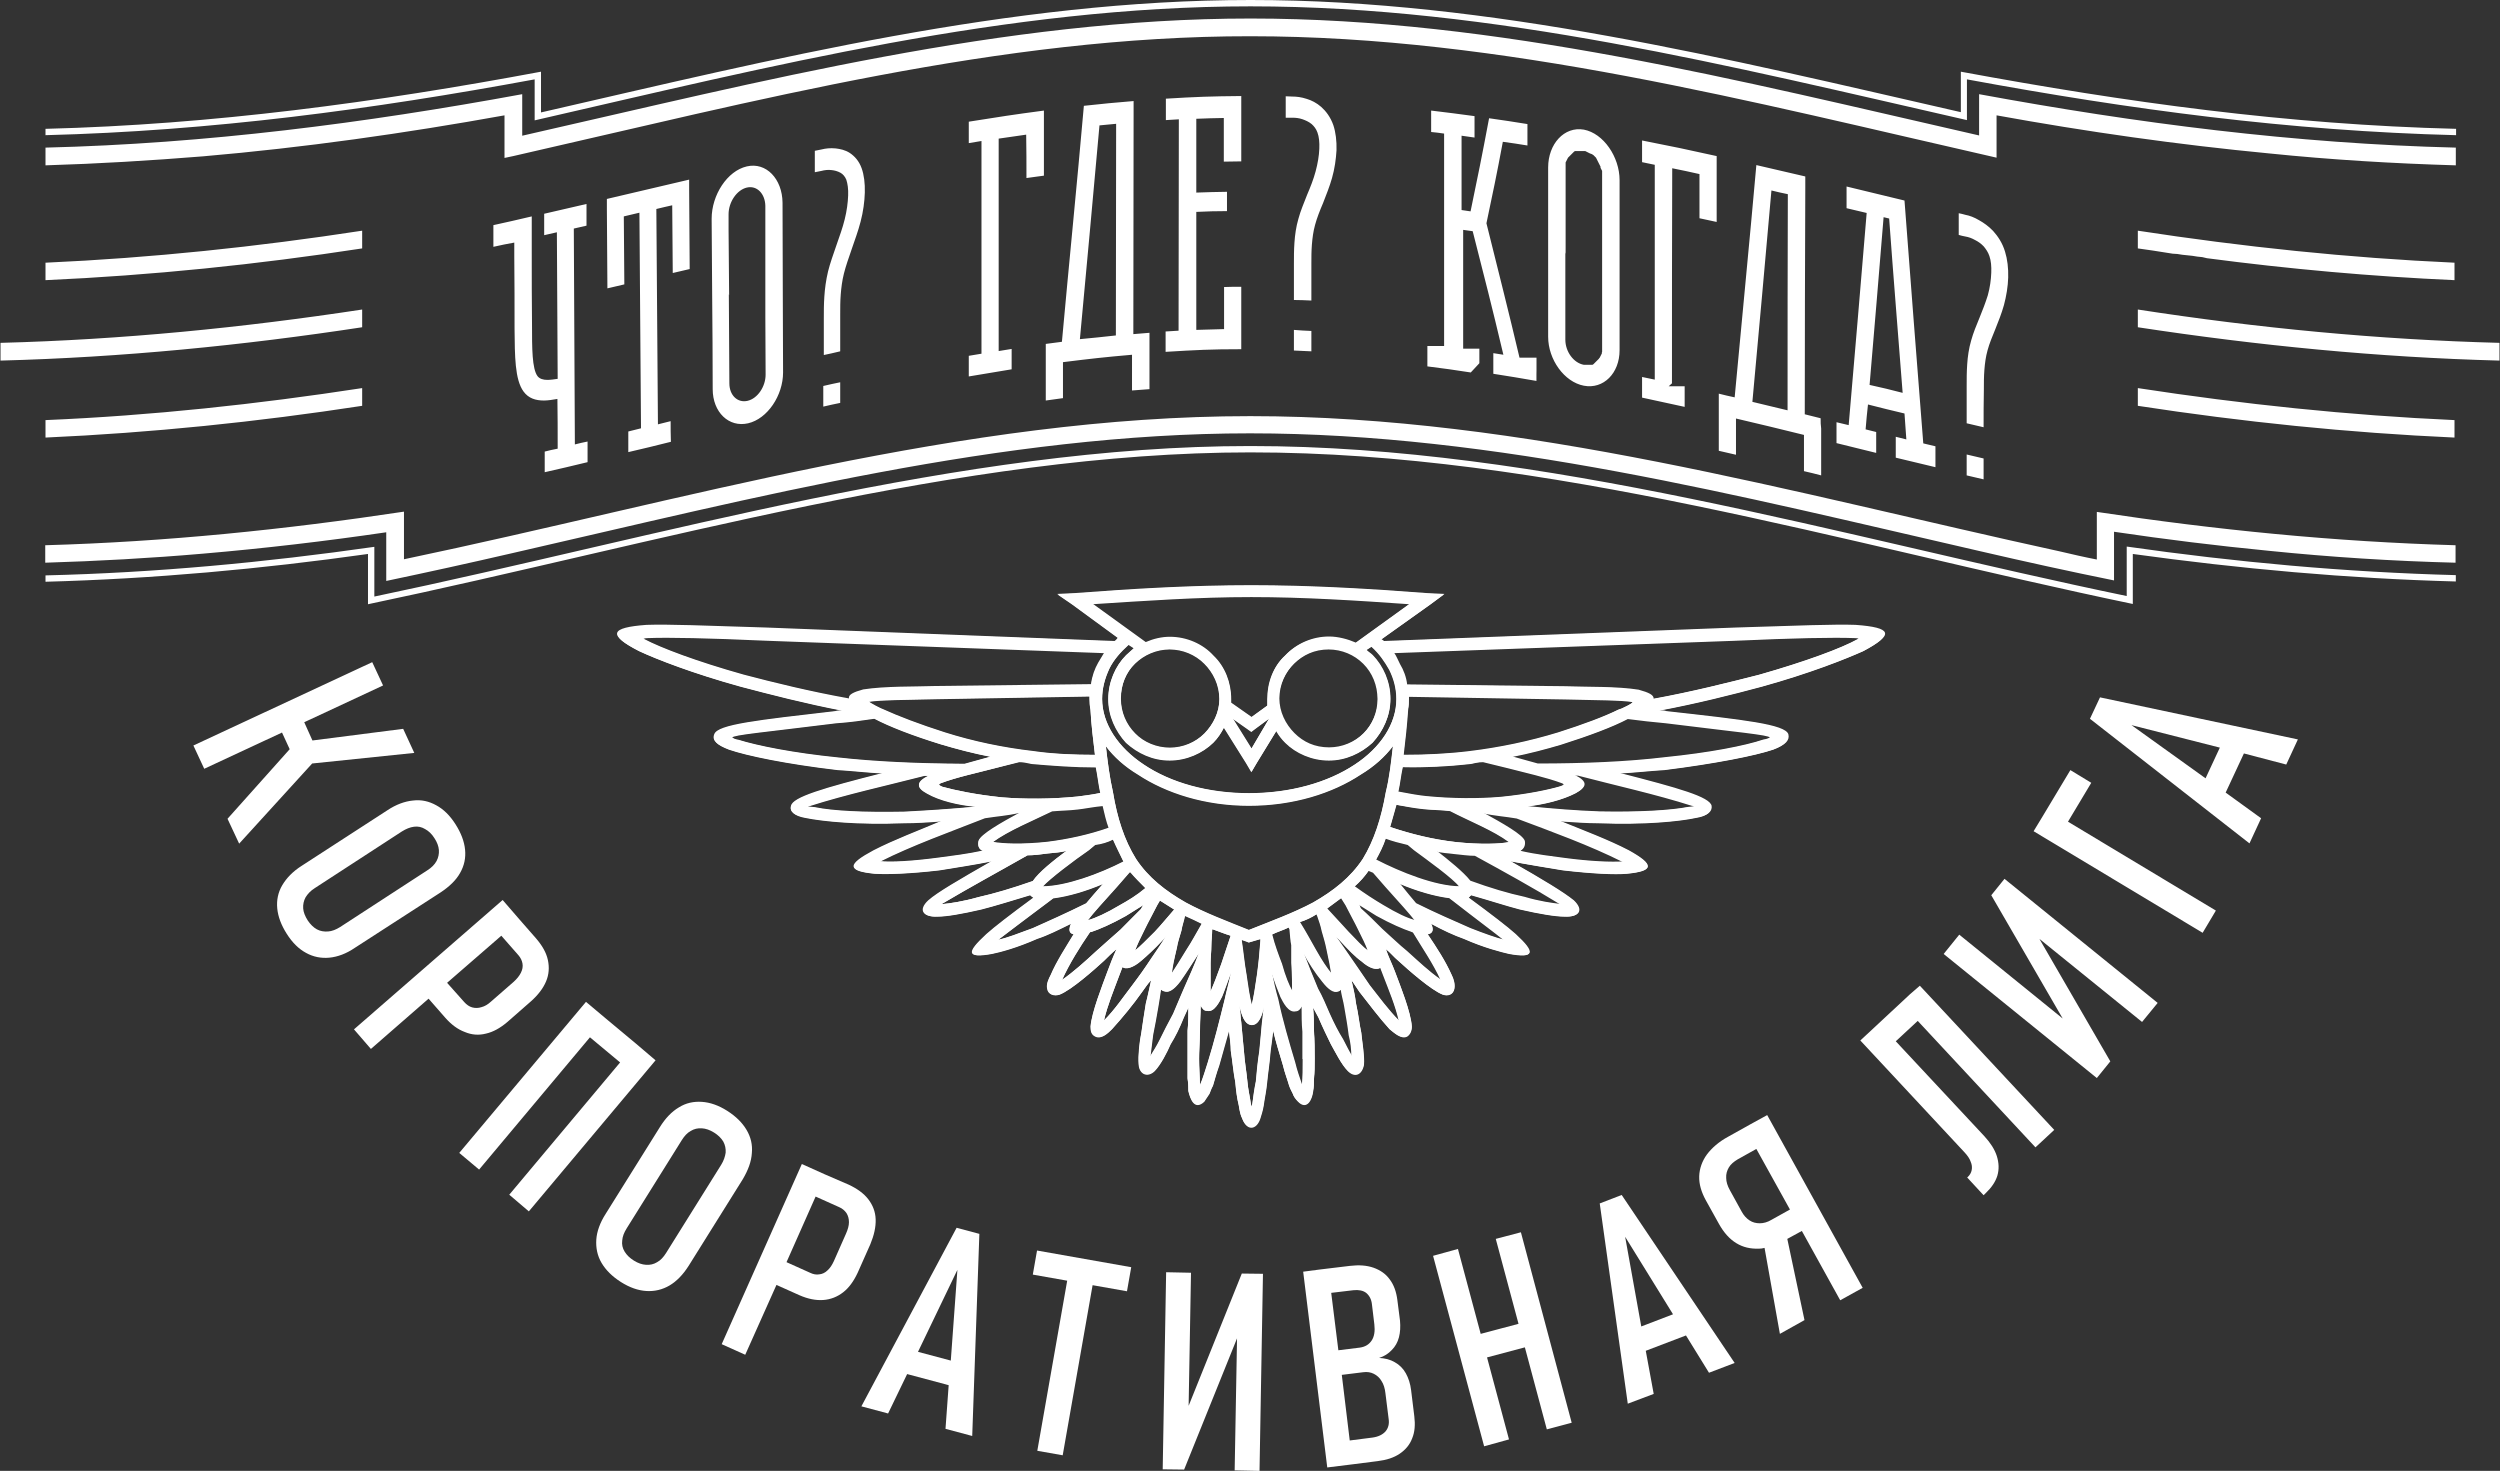 <?xml version="1.0" encoding="utf-8"?>
<!-- Generator: Adobe Illustrator 27.1.1, SVG Export Plug-In . SVG Version: 6.00 Build 0)  -->
<svg version="1.1" id="Layer_1" xmlns:xodm="http://www.corel.com/coreldraw/odm/2003"
	 xmlns="http://www.w3.org/2000/svg" xmlns:xlink="http://www.w3.org/1999/xlink" x="0px" y="0px" viewBox="0 0 945 556"
	 style="enable-background:new 0 0 945 556;" xml:space="preserve">
<rect x="0" y="0" width="945" height="556" fill="#333333" stroke="none"/>
<style type="text/css">
	.st0{fill-rule:evenodd;clip-rule:evenodd;fill:#FFFFFF;}
</style>
<g id="Layer_x0020_1">
	<g>
		<path class="st0" d="M719.2,148.5c-1.7-22-3.5-43.9-5.1-65.9c-0.8-0.2-1.3-0.3-2.1-0.5c-1.7,21.1-3.5,42.2-5.3,63.4
			C711.7,146.6,714.2,147.2,719.2,148.5L719.2,148.5z M792.6,193.5v18c-4.7-0.9-9.4-2-14.1-3.1c-100.8-22-202.2-51.1-305.9-51.1
			c-108.7,0-214.3,32-319.9,54.1v-18c-45,6.8-90,11.4-135.6,12.7v0v6.6c19.8-0.6,39.7-1.7,59.4-3.4c23.3-2,46.4-4.7,69.5-8.1v18.4
			c15.7-3.3,31.6-6.8,47.6-10.5c91.9-21,185.1-45.3,278.9-45.3c93.1,0,185.1,23.7,276.2,44.6c16.8,3.9,33.6,7.6,50.4,11v-18.4
			c19.5,2.9,39,5.3,58.5,7.2c23.5,2.4,47,3.9,70.6,4.5v-6.6C882.7,204.8,837.6,200.3,792.6,193.5z M705.2,162.3c1.6,0.4,2.4,0.6,4,1
			c0,3.1,0,4.7,0,7.9c-6-1.5-9-2.2-15-3.7c0-3.2,0-4.7,0-7.9c1.8,0.4,2.8,0.7,4.6,1.1c2.3-26.7,4.6-53.5,6.8-80.2
			c-3-0.7-4.5-1.1-7.6-1.8c0-3.2,0-4.9,0-8.2c8.8,2.1,13.2,3.2,21.9,5.3c2.3,30.6,4.7,61.2,7.1,91.8c1.8,0.4,2.8,0.7,4.6,1.1
			c0,3.1,0,4.7,0,7.9c-6-1.4-9-2.2-15-3.6c0-3.2,0-4.7,0-7.9c1.6,0.4,2.4,0.6,4,1c-0.3-4-0.4-5.9-0.7-9.8c-5.5-1.3-8.3-2-13.8-3.4
			C705.7,156.6,705.5,158.5,705.2,162.3L705.2,162.3z M749.8,161.5c-2.5-0.6-3.8-0.9-6.4-1.5c0-5.7,0-8.5,0-14.2
			c0-2.6,0-5.2,0.2-8.1c0.2-2.9,0.6-5.9,1.5-9c0.8-2.9,2-5.8,3.2-8.7c1.1-2.7,2.2-5.5,3.1-8.4c0.8-2.9,1.2-5.8,1.3-8.5
			c0.1-2.4-0.1-4.6-0.7-6.3c-0.5-1.5-1.3-2.6-2.1-3.6c-1-1.1-2.2-1.9-3.2-2.4c-1.4-0.8-2.6-1.2-3.8-1.4c-1-0.2-1.5-0.3-2.5-0.6v-8.2
			c1,0.2,1.5,0.3,2.5,0.6c1.6,0.3,3.3,0.9,5.3,2.1c1.6,0.9,3.5,2.2,5.2,4c1.8,2,3.5,4.5,4.5,7.8c0.9,2.9,1.3,6.3,1.2,9.8
			c-0.1,3.4-0.7,7-1.6,10.4c-0.9,3.2-2.1,6.2-3.3,9.2c-1.1,2.7-2.2,5.3-2.9,7.9c-0.7,2.5-1,4.9-1.2,7.4c-0.2,2.5-0.2,5.1-0.2,7.6
			C749.8,153,749.8,155.8,749.8,161.5L749.8,161.5z M421.8,126.8c0-26.7,0.1-53.3,0.1-80c-2.5,0.2-3.8,0.4-6.3,0.6
			c-2.4,26.9-4.9,53.9-7.4,80.8C413.6,127.7,416.3,127.4,421.8,126.8z M559.2,131.2L559.2,131.2L559.2,131.2z M186.5,93.3v-8.2
			c5.8-1.3,8.7-1.9,14.5-3.3c0,5.6,0,8.3,0,13.6c0,11.2,0,16.6,0.1,27.2c0,9,0,16.8,2.1,19.6c0.8,1,2.1,1.4,3.7,1.4
			c1.2,0,2.5-0.2,3.9-0.4c-0.1-18.5-0.2-36.9-0.3-55.4c-1.9,0.4-2.9,0.7-4.8,1.1c0-3.2,0-4.8,0-8.1c6.4-1.5,9.6-2.2,16-3.7
			c0,3.3,0,4.9,0,8.2c-1.9,0.4-2.9,0.7-4.8,1.1c0.1,27.2,0.3,54.4,0.4,81.6c1.9-0.5,2.9-0.7,4.8-1.1c0,3.1,0,4.7,0,7.8
			c-6.5,1.6-9.7,2.3-16.2,3.8c0-3.2,0-4.7,0-7.8c1.9-0.5,2.9-0.7,4.9-1.1c0-7.7,0-11.4-0.1-18.8c-1.8,0.3-3.5,0.6-5.1,0.6
			c-3.1,0-5.8-0.8-7.7-3.4c-3.3-4.5-3.3-13.4-3.4-23.7c0-10.7,0-16-0.1-27.2v-5.4C191.4,92.2,189.8,92.6,186.5,93.3L186.5,93.3z
			 M675.7,155.1c-5.3-1.3-8-1.9-13.3-3.2c2.4-26.6,4.9-53.3,7.2-79.9c2.5,0.6,3.7,0.9,6.2,1.4C675.7,100.6,675.7,127.9,675.7,155.1z
			 M688.2,158.1c-2.4-0.6-3.6-0.9-6-1.5c0-28.6,0.1-57.2,0.2-85.8v-4.1c-7.4-1.7-11.1-2.6-18.5-4.3c-2.6,29.3-5.5,58.6-8.2,87.8
			c-2.4-0.5-3.6-0.8-6-1.4v3.9c0,6.9,0,10.4,0,17.7c2.6,0.6,3.9,0.9,6.5,1.5c0-5.6,0-8.3,0-13.7c10.3,2.4,15.5,3.7,25.7,6.2
			c0,5.4,0,8.1,0,13.7c2.6,0.6,3.9,0.9,6.5,1.6c0-7.3,0-10.8,0-17.7C688.2,160.4,688.2,159.7,688.2,158.1L688.2,158.1z M463.9,72.4
			L463.9,72.4L463.9,72.4z M463.9,79.8L463.9,79.8L463.9,79.8z M462.7,108.5c0,6.2,0,9.4,0,15.9c-4.2,0.1-6.3,0.2-10.5,0.3
			c0-18.5,0-26.9,0-44.6c4.6-0.2,7-0.3,11.6-0.3v0l0-7.3v0c-4.6,0.1-7,0.1-11.6,0.3c0-10.8,0-16.2,0-27.9c4.2-0.2,6.2-0.2,10.4-0.3
			c0,6.8,0,10,0,16.5c2.6,0,3.9-0.1,6.6-0.1V40.4v-4.1c-11.4,0.1-17.1,0.3-28.5,1c0,3.3,0,4.9,0,8.1c2-0.1,2.9-0.2,4.9-0.3
			c0,26.6-0.1,53.2-0.1,79.9c-2,0.1-3,0.2-4.9,0.3c0,3.1,0,4.6,0,7.7c11.4-0.7,17.1-1,28.6-1v-3.9v-19.7
			C466.6,108.4,465.3,108.4,462.7,108.5L462.7,108.5z M248.1,79c0.2,27.1,0.4,54.3,0.6,81.4c1.9-0.5,2.9-0.7,4.8-1.2
			c0,3.1,0,4.7,0.1,7.8c-6.4,1.6-9.6,2.4-16.1,3.9c0-3.2,0-4.7,0-7.8c1.9-0.5,2.9-0.7,4.8-1.2c-0.2-27.2-0.4-54.3-0.6-81.5
			c-2.4,0.6-3.5,0.8-5.9,1.4c0.1,10.6,0.1,15.7,0.2,25.7c-2.6,0.6-3.9,0.9-6.4,1.5c-0.1-11.5-0.1-17.4-0.2-29.7c0-1.6,0-2.4,0-4.1
			c12.4-2.9,18.7-4.4,31.1-7.3c0,1.6,0,2.5,0,4.1c0.1,12.4,0.1,18.2,0.2,29.7c-2.6,0.6-3.9,0.9-6.4,1.5c-0.1-10-0.1-15-0.2-25.6
			C251.6,78.2,250.4,78.4,248.1,79z M317.6,132.8c0-5.6,0-8.4,0-14c0-2.4,0-5,0.2-7.5c0.2-2.5,0.5-5.1,1.2-7.9
			c0.7-2.8,1.8-5.9,2.9-9.1c1.2-3.5,2.5-7,3.4-10.5c1-3.8,1.5-7.6,1.6-11c0.1-3.5-0.3-6.7-1.2-9.2c-1-2.8-2.7-4.6-4.5-5.8
			c-1.7-1.1-3.6-1.5-5.3-1.7c-2.1-0.2-3.8,0-5.4,0.4c-1,0.2-1.5,0.3-2.5,0.5c0,3.3,0,4.9,0,8.1c1-0.2,1.5-0.3,2.5-0.5
			c1.2-0.3,2.5-0.5,3.9-0.3c1,0.1,2.2,0.4,3.3,1c0.9,0.5,1.7,1.4,2.2,2.6c0.5,1.5,0.8,3.5,0.7,6c-0.1,2.7-0.5,5.8-1.3,9
			c-0.8,3.3-2,6.5-3.1,9.7c-1.2,3.5-2.4,6.8-3.2,10c-0.8,3.4-1.2,6.5-1.4,9.5c-0.2,2.9-0.2,5.6-0.2,8.1c0,5.5,0,8.3,0,14
			C313.8,133.7,315.1,133.4,317.6,132.8L317.6,132.8z M317.6,144.5c0,3.1,0,4.6,0,7.8c-2.5,0.5-3.8,0.8-6.4,1.4c0-3.2,0-4.7,0-7.8
			C313.8,145.3,315.1,145,317.6,144.5z M388,67.3c2.6-0.4,3.9-0.5,6.6-0.9c0-8,0-12,0-20.5v-4.1c-11.4,1.5-17.1,2.4-28.4,4.2v8.1
			c1.9-0.3,2.9-0.5,4.8-0.8c0,26.8,0,53.6,0,80.4c-1.9,0.3-2.9,0.5-4.8,0.8v7.8c6.5-1.1,9.7-1.6,16.2-2.7l0-7.7l0,0h0l-4.9,0.8
			c0-26.8,0-53.5,0-80.3c4.2-0.6,6.2-0.9,10.4-1.5C388,57.6,388,60.8,388,67.3z M427.9,147.6c2.6-0.2,4-0.3,6.6-0.5
			c0-7.2,0-10.7,0-17.5c0-1.5,0-2.3,0-3.8c-2.5,0.2-3.7,0.3-6.1,0.5c0-28,0.1-56,0.1-84v-4.1c-7.5,0.6-11.3,1-18.8,1.8
			c-2.6,29.7-5.6,59.4-8.3,89.2c-2.5,0.3-3.7,0.5-6.1,0.8c0,1.5,0,2.3,0,3.9c0,6.8,0,10.3,0,17.5c2.6-0.4,3.9-0.5,6.5-0.9
			c0-5.6,0-8.3,0-13.6c10.4-1.3,15.7-1.9,26.1-2.8C427.9,139.3,427.9,142,427.9,147.6L427.9,147.6z M495.7,113.6V99.8
			c0-2.4,0-4.9,0.2-7.4c0.2-2.4,0.5-4.9,1.2-7.4c0.7-2.6,1.8-5.4,3-8.2c1.2-3.1,2.5-6.3,3.4-9.5c1-3.5,1.5-7.1,1.7-10.5
			c0.1-3.5-0.3-6.8-1.2-9.5c-1.1-3.1-2.8-5.3-4.6-6.9c-1.7-1.5-3.7-2.5-5.4-3c-2.1-0.7-3.9-0.9-5.5-0.9c-1,0-1.5-0.1-2.5-0.1v8.1
			c1,0,1.5,0,2.5,0c1.2,0,2.5,0.1,3.9,0.6c1.1,0.4,2.3,0.9,3.4,1.8c0.9,0.8,1.7,1.8,2.2,3.2c0.6,1.6,0.8,3.7,0.7,6.1
			c-0.1,2.7-0.6,5.6-1.4,8.6c-0.8,3-2,6-3.2,8.8c-1.2,3.1-2.5,6.1-3.3,9.1c-0.9,3.1-1.3,6.1-1.5,9c-0.2,2.8-0.2,5.4-0.2,7.9v13.8
			C491.7,113.4,493,113.5,495.7,113.6L495.7,113.6z M632,144.9c0-27.1,0-54.2,0.1-81.3c4.1,0.8,6.2,1.3,10.3,2.2
			c0,6.8,0,10.1,0,16.7c2.6,0.6,3.9,0.8,6.5,1.4c0-8.1,0-12.2,0-20.8c0-1.6,0-2.5,0-4.1c-11.3-2.5-16.9-3.7-28.2-5.9
			c0,3.3,0,4.9,0,8.2c1.9,0.4,2.9,0.6,4.8,1c0,27.1,0,54.1,0,81.2c-1.9-0.4-2.9-0.6-4.8-1v7.8c6.4,1.4,9.7,2.1,16.1,3.5v-7V146
			l-0.1,0l-0.1,0l-0.1,0l-0.1,0l-0.1,0l-0.1,0l-0.1,0l-0.1,0l-0.1,0l-0.1,0l-0.1,0l-0.1,0l-0.1,0l-0.1,0l-0.1,0l-0.1,0l-0.1,0
			l-0.1,0l-0.1,0l-0.1,0l-0.1,0l-0.1,0l-0.1,0l-0.1,0l-0.1,0l-0.1,0l-0.1,0l-0.1,0l-0.1,0l-0.1,0l-0.1,0l-0.1,0l-0.1,0l-0.1,0
			l-0.1,0l-0.1,0l-0.1,0l-0.1,0l-0.1,0l-0.1,0l-0.1,0l-0.1,0l-0.1,0l-0.1,0l-0.1,0l-0.1,0l-0.1,0l-0.1,0l-0.1,0l-0.1,0l-0.1,0
			l-0.1,0l-0.1,0l-0.1,0l-0.1,0l-0.1,0l-0.1,0l-0.1,0l-0.1,0l-0.1,0L632,144.9L632,144.9L632,144.9z M559.2,137.3L559.2,137.3v-0.1
			V137v-0.1v-0.1v-0.1v-0.1v-0.1v-0.1v-0.1v-0.1V136v-0.1v-0.1v-0.1v-0.1v-0.1v-0.1v-0.1v-0.1V135v-0.1v-0.1v-0.1v-0.1v-0.1v-0.1
			v-0.1v-0.1V134v-0.1v-0.1v-0.1v-0.1v-0.1v-0.1v-0.1v-0.1l0-0.1v-0.1v-0.1v-0.1v-0.1v-0.1v-0.1v-0.1v-0.1v-0.1v-0.1v-0.1v-0.1v0
			v-0.1v0l-0.1,0l-0.1,0l-0.1,0l-0.1,0l-0.1,0h-0.1l-0.1,0l-0.1,0h-0.1l-0.1,0l-0.1,0l-0.1,0l-0.1,0l-0.1,0l-0.1,0l-0.1,0h-0.1
			l-0.1,0l-0.1,0l-0.1,0l-0.1,0l-0.1,0l-0.1,0l-0.1,0h-0.1l-0.1,0l-0.1,0l-0.1,0l-0.1,0l-0.1,0l-0.1,0l-0.1,0l-0.1,0l-0.1,0l-0.1,0
			l-0.1,0l-0.1,0h-0.1l-0.1,0h-0.1l-0.1,0l-0.1,0l-0.1,0l-0.1,0l-0.1,0l-0.1,0l-0.1,0l-0.1,0l-0.1,0l-0.1,0l-0.1,0l-0.3,0l-0.1,0
			h-0.1l-0.1,0l-0.2,0l-0.1,0l-0.1,0l0,0l0-44.9c1.4,0.2,2.2,0.3,3.6,0.5c4.7,18.5,7,27.3,11.6,46.7c-1.5-0.2-2.3-0.4-3.8-0.6
			c0,3.1,0,4.6,0,7.8c6.6,1,9.8,1.6,16.3,2.7v-2.3v-0.1v-0.1v-0.1V140v-0.1v-0.1v-0.1v-0.1v-0.1v-0.1v-0.1v-0.1V139v-0.1v-0.1v-0.1
			v-0.1v-0.1v-0.1v-0.1v-0.1V138v-0.1v-0.1v-0.1v-0.1v-0.1v-0.1v-0.1v-0.1V137v-0.1v-0.1v-0.1v-0.1v-0.1v-0.1v-0.1V136v-0.1v-0.1
			v-0.1v-0.1v-0.1v-0.1v-0.1v-0.1l-0.1,0l-0.1,0l-0.1,0l-0.1,0l-0.1,0l-0.1,0l-0.1,0l-0.1,0l-0.1,0l-0.1,0l-0.1,0l-0.1,0l-0.1,0
			l-0.1,0l-0.1,0l-0.1,0l-0.1,0l-0.1,0l-0.1,0h-0.1l-0.1,0l-0.1,0l-0.1,0l-0.1,0l-0.1,0l-0.1,0h-0.1l-0.1,0l-0.1,0l-0.1,0l-0.1,0
			l-0.1,0l-0.1,0l-0.1,0l-0.1,0l-0.1,0l-0.1,0l-0.1,0l-0.1,0l-0.1,0l-0.1,0l-0.1,0l-0.1,0l-0.1,0l-0.1,0l-0.1,0l-0.1,0l-0.1,0
			l-0.1,0l-0.1,0l-0.1,0l-0.1,0l-0.1,0l-0.1,0l-0.1,0l-0.1,0l-0.1,0l-0.1,0l-0.1,0l-0.1,0l-0.1,0l-0.1,0l-0.1,0l-0.1,0
			c-4-17-8.3-33.9-12.5-50.8c2.5-11.9,3.8-17.9,6.2-30.8c3.7,0.5,5.6,0.8,9.3,1.4v-8.1c-5.8-0.9-8.6-1.4-14.5-2.2
			c-2.8,14.9-4.2,21.7-7,35.2c-1.4-0.2-2.1-0.3-3.4-0.5l0-28.1h0c2,0.3,2.9,0.4,4.9,0.7c0-3.2,0-4.8,0-8.1
			c-6.6-0.9-9.8-1.3-16.4-2.1c0,3.3,0,4.9,0,8.1c2,0.2,2.9,0.3,4.9,0.6c0,26.7,0,53.5,0,80.3l-0.1,0l-0.1,0l-0.1,0l-0.1,0l-0.1,0
			l-0.1,0l-0.1,0l-0.1,0l-0.1,0l-0.1,0l-0.1,0l-0.1,0l-0.1,0l-0.1,0l-0.1,0l-0.1,0l-0.1,0l-0.1,0l-0.1,0l-0.1,0l-0.1,0l-0.1,0h-0.1
			l-0.1,0l-0.1,0h-0.1l-0.1,0l-0.1,0l-0.1,0h0l-0.1,0h-0.1l-0.1,0l-0.1,0h-0.1l-0.1,0h0l-0.1,0h-0.1l-0.1,0l-0.1,0l-0.1,0l-0.1,0h0
			l0,0l-0.1,0l-0.1,0l-0.1,0h-0.1l-0.1,0h-0.1l-0.1,0l-0.1,0l-0.1,0h-0.1l-0.1,0l-0.1,0h-0.1l-0.1,0l-0.1,0h-0.1l-0.1,0l-0.1,0
			l-0.1,0l-0.1,0l-0.1,0l-0.1,0c0,3.1,0,4.6,0,7.7c6.6,0.8,9.8,1.3,16.4,2.3L559.2,137.3L559.2,137.3z M495.7,125.1
			c0,3.1,0,4.6,0,7.7c-2.6-0.1-3.9-0.2-6.6-0.3v-7.8C491.7,124.9,493,125,495.7,125.1z M292.5,81.2L292.5,81.2L292.5,81.2
			L292.5,81.2z M275.6,111.6l0-1l-0.2-23.4V87l0-1.8v-0.2l0-1.9v-0.1l0-2c0-4.6,3.1-9.2,6.9-10.1c3.8-0.9,6.9,2.3,7,6.9v0.5v0.5l0,0
			v0.5v0.4V80v0.5l0,0.4v0.1v0.5V82v0.2v0.5V83v0.2l0,0.5V84v0.3l0,0.5V85v0.3v0.5V86v0.4v0.5V87l0,0.4v0.5v0v0.5V89v0.5l0,0.5v0
			v0.5V91v0.1l0,0.5V92v0.1v0.5V93v0.2v0.5V94l0,0.2v0.5V95v0.3v0.5V96v0.3l0,0.5V97v0.4l0,0.5V98v0.4V99v0v0.5v0.5l0,0l0,0.5v0.5v0
			v0.5l0,0.4v0.1v0.5v0.4v0.1l0,0.5v0.3v0.2v0.5v0.3v0.2l0,0.5v0.2v0.3v0.5v0.2l0,0.3v0.5v0.1v0.4v0.5v0.1v0.4l0,0.5v0v0.5v0.5l0,0
			l0,0.5l0,1.2v0.8l0,2.3l0,0.5v1l0,1.8l0,1.3l0.1,21.7c0,4.5-3,9-6.8,9.9c-3.8,0.9-6.9-2.1-6.9-6.6l-0.2-33.7L275.6,111.6
			L275.6,111.6z M282.3,62.9c-7.4,1.7-13.3,10.8-13.3,19.8l0.2,29c0.1,11.8,0.2,23.6,0.2,35.4c0,8.7,6.1,14.6,13.4,12.9
			c7.3-1.7,13.2-10.5,13.2-19.2l-0.1-29.1c0-11.7-0.1-23.4-0.1-35.1C295.7,67.6,289.6,61.2,282.3,62.9z M591.7,96v3.9v4.2v23.2v1.1
			c0,4.5,3.1,8.8,7,9.5l0.2,0l0.2,0l0.2,0l0.2,0l0.2,0l0.2,0h0.2l0.2,0l0.2,0l0.2,0v0l0.2,0l0.2,0l0.2,0l0,0l0.2,0l0.1,0l0.2,0l0,0
			l0.2,0l0.1-0.1l0.2-0.1l0.1-0.1l0.1-0.1l0.1-0.1l0.1-0.1l0.1-0.1l0.1-0.1l0.1-0.1l0,0l0.1-0.1l0,0l0.1-0.1l0.1-0.1l0.1-0.1
			l0.1-0.1l0.1-0.1l0.1-0.1l0,0l0.1-0.1l0,0l0.1-0.1l0.1-0.1l0.1-0.1l0,0l0.1-0.1l0.1-0.1l0.1-0.1l0.1-0.2l0.1-0.1l0.1-0.1l0.1-0.2
			l0.1-0.2l0.1-0.2l0.1-0.2l0.1-0.2l0.1-0.2l0.1-0.2l0.1-0.2v0l0-0.2l0,0l0-0.2l0.1-0.2l0-0.2h0l0-0.2l0-0.2l0-0.2l0-0.2l0,0l0-0.2
			l0-0.2l0-0.2l0-0.2v-0.2v-8.1v-1.5v-1.2v-1.9v-0.8v-0.8V115v-1.3v-1.4v-1.8v-0.9v-2.3v-0.4v-1.2v-1.5v-1.7v-1v-0.5V96l0-23.8v-0.4
			v-2.2v-1V67v-0.2l0-0.2l0-0.2l0-0.2l0-0.2l0-0.2l0-0.2l0-0.2l0-0.2l0-0.2l0-0.2l0-0.2l-0.1-0.2l-0.1-0.2l-0.1-0.2l-0.1-0.2
			l-0.1-0.2l-0.1-0.2L605,63l-0.1-0.2l-0.1-0.2l-0.1-0.2l-0.1-0.2l-0.1-0.2l-0.1-0.2l-0.1-0.2l-0.1-0.2l-0.1-0.2l-0.1-0.2l-0.1-0.2
			l-0.1-0.2l-0.1-0.2l-0.1-0.2l-0.1-0.2l-0.1-0.2l-0.1-0.2l-0.1-0.1l-0.1-0.1l-0.1-0.1l-0.1-0.1l-0.1-0.1l-0.1-0.1l0,0l-0.1-0.1
			l-0.1-0.1l-0.1-0.1l-0.1-0.1l-0.2-0.1l-0.1-0.1l-0.2-0.1l-0.2-0.1L601,58l-0.2-0.1l-0.2-0.1l-0.2-0.1l-0.2-0.1l-0.2-0.1l-0.2-0.1
			l-0.2-0.1l-0.2-0.1l-0.2-0.1l-0.2,0l-0.2,0l-0.2,0l-0.2,0l-0.2,0l-0.2,0l0,0l-0.2,0l0,0l-0.2,0l-0.2,0h-0.2l0,0l-0.2,0l-0.2,0l0,0
			l-0.2,0l-0.2,0l-0.2,0l0,0l-0.2,0l-0.2,0l-0.2,0l0,0l-0.2,0l-0.1,0h0l-0.1,0.1l-0.2,0.1l-0.1,0.1l-0.1,0.1l-0.1,0.1l-0.1,0.1l0,0
			l-0.1,0.1l-0.1,0.1l0,0l-0.1,0.1l-0.1,0.1l-0.1,0.1l-0.1,0.1l-0.1,0.1l0,0l-0.1,0.1l0,0l-0.1,0.1l-0.1,0.1l-0.1,0.1l-0.1,0.1
			l-0.1,0.1l0,0l-0.1,0.1l-0.1,0.1l-0.1,0.1l0,0l-0.1,0.1l-0.1,0.1l-0.1,0.1l-0.1,0.2l-0.1,0.2l-0.1,0.2l-0.1,0.2l-0.1,0.2l-0.1,0.2
			l0,0l-0.1,0.2l-0.1,0.2l-0.1,0.2l0,0.2l0,0.2l0,0.2l0,0.2l0,0l0,0.2l0,0.2l0,0.2l0,0.2l0,0.2l0,0.2l0,0.2l0,0.2v0.2l0,0.2v0.5v0.5
			v0v0.5v0.5v0v0.5v0.5v0v0.4v0.5v0.1v0.4v0.5v0.1v0.4v0.5v0.1v0.4v0.5v0.1v0.4v0.5v0.1v0.4v0.5v0.1v0.4v0.5v0.1v0.3v0.5v0.2v0.3
			v0.5v0.2v0.3v0.5v0.2v0.3v0.5v0.2v0.3v0.5v0.2v0.3v0.5v0.2v0.3v0.5v0.2v0.2v0.5v1.3v0.2v0.5v0.3v0.2v0.5v0.3v0.2v0.5v0.3v0.2v0.5
			v0.3v0.2v0.5v0.3v0.2v0.5v2v0.4v0.1v0.5v0.4v0.1v0.5v0.4v0.1V94v0.4v0.1V95v0.4v0L591.7,96L591.7,96z M598.7,49
			c-7.4-1.3-13.5,5.4-13.5,14.3V96c0,10.4,0,20.9,0,31.3c0,8.6,6.1,17.1,13.5,18.5c7.4,1.4,13.5-4.7,13.5-13.4c0-12.2,0-24.3,0-36.5
			l0-27.8C612.2,59.3,606.1,50.4,598.7,49L598.7,49z M17.2,48.7v2.4c62.6-1.6,123.3-9.7,184.9-21.1v15.5
			C291.1,25.1,380.8,2.4,472.7,2.4c92,0,181.7,22.7,270.8,43V30c61.7,11.4,121.9,19.5,184.9,21.1v-2.4c-64-1.6-124.5-10-187.2-21.6
			v15.3C652.7,22.2,563.7,0,472.7,0S292.6,22.3,204.5,42.5V27.1C142.5,38.7,80.3,47.1,17.2,48.7L17.2,48.7z M928.3,219.8v-2.4
			c-41.7-1.1-83.2-4.9-124.4-10.8v18.7c-108.1-22.4-220.4-56.7-331.3-56.7c-109.2,0-223,34.3-331.1,56.9v-18.8
			c-41.2,5.9-82.7,9.8-124.3,10.8v2.4c40.8-1.1,81.5-4.8,121.9-10.5v19c108.5-22.7,224.2-57.4,333.5-57.4
			c112.4,0,224.2,34.5,333.6,57.3v-18.9C846.7,215,887.4,218.7,928.3,219.8L928.3,219.8z M701.9,241.8L701.9,241.8
			c-6.1,3.4-19.5,8.4-37.3,13.4c-11.8,3-25.2,6.4-40,9.1c0-1.3-1.7-2.3-5.7-3.4c-8.1-1.3-19.1-1-27.5-1.3l-59.8-0.7
			c-0.3-2.7-1.3-5.4-2.7-7.7c-0.7-1.3-1.3-3-2.3-4.3l129.6-4.7c21.8-1,36.9-1.3,44.7-1C702.6,241.2,702.9,241.5,701.9,241.8
			L701.9,241.8z M629.7,273.4L629.7,273.4c27.2,3.4,38.9,4.4,39.3,5.4c0,0.3-2,1-2.7,1c-7,2.4-20.5,5-37.3,6.7
			c-14.1,1.7-30.5,2.4-48,2.4c-3.3-1-6.4-1.7-9.7-2.7c6.7-1.3,13.1-3,18.8-4.7c10.7-3.4,19.5-6.7,25.2-9.7
			C620,272.4,625,273,629.7,273.4L629.7,273.4z M639.5,304.6L639.5,304.6c0.7,0,0.7,0.3,1,0.3c-0.3,0-2,0.3-2.7,0.3
			c-6.7,1.3-18.8,2-33.6,1.7c-8.4-0.3-17.4-1-27.2-2c6.4-0.7,13.4-2.4,18.5-5c4.4-2.4,4-4.4-0.7-6.7h1.7
			C610.6,296.9,625.7,300.2,639.5,304.6L639.5,304.6z M613.3,325.8L613.3,325.8c-4.7,0.3-12.4,0-22.2-1.3c-5-0.7-10.7-1.3-16.8-2.7
			c1.3-0.7,2-2,1.7-3.7c-0.7-2.3-8.4-6.7-15.8-10.7c4.7,1,9.1,1.3,13.1,2C586.4,314.3,601.2,319.7,613.3,325.8L613.3,325.8z
			 M589.8,341.9L589.8,341.9c-3-0.3-8.1-1-13.8-2.7c-6-1.3-13.1-3.4-20.5-6c-2.7-3.4-8.1-7.7-12.8-11.4c2.3,0.7,4.7,0.7,6.7,1
			c3,0.3,5.7,0.7,8.1,0.7C568.3,329.4,579.4,335.5,589.8,341.9L589.8,341.9z M568.3,355.3L568.3,355.3c-3-0.7-7.7-2.4-12.8-4.4
			c-6-2.7-13.1-5.7-20.5-9.4c-1.7-2-3.7-4.4-6-7.4c6.4,2.7,13.1,4.7,18.8,5.4l1.7,1.3C558.2,347.6,564.6,352.3,568.3,355.3
			L568.3,355.3z M544.5,370.4L544.5,370.4c-4.4-3-8.7-7.1-12.8-10.7c-3-2.4-6-5.4-9.4-8.4c-2.7-2.7-5.4-5.4-8-7.7l-0.7-1.7l0.3,0.3
			c2,1.3,4.4,2.7,6.4,4c5.4,3,10.1,5,13.1,6l0.7,0.3C537.4,358,541.8,364.4,544.5,370.4L544.5,370.4z M528.7,385.8L528.7,385.8
			c-4-4-7.7-9-11.1-13.4c-2-3-4.4-6.4-6.7-9.7c-2-3-4-5.7-6-8.7l1.3,1.3c3.4,3.7,6,6.4,8.4,8.1c3,2.7,5.7,3.4,7.1,2.4l1.3,3.4
			C525,374.4,527.4,380.1,528.7,385.8L528.7,385.8z M507.5,392.9L507.5,392.9c-1.7-2.7-3.3-6-5-9.7c-1.3-3-2.7-6.4-4.4-9.4
			c-2-4.7-3.7-9.1-5.4-13.4c2,3.7,4.4,7.4,7.1,10.7c2.3,3,4.4,4.4,6,3.7c0.3,0,0.7-0.3,1-0.7c0.3,2.3,1,4.4,1.3,6.4
			c0.7,4,1.3,7.4,1.7,10.8c0.7,2.7,1,5.4,1,8.1C509.9,397.6,508.9,395.6,507.5,392.9L507.5,392.9z M492.4,400.3L492.4,400.3
			c0,3.4,0,6.7-0.3,10.1c-1-3-2-5.7-2.7-8.7c-2.3-7.7-4.7-15.8-6.4-23.8c-1-3.4-1.7-6.7-2.4-10.1c1.3,3.7,2.4,6.7,3.4,9.1
			c1,2,3,6,5.7,5.4c1,0,1.7-0.7,2.3-2c0,3.4,0,6.7,0.3,9.7V400.3L492.4,400.3z M488.4,374.8L488.4,374.8c-1.3-2.3-2.7-5.7-4-10.4
			c-1.3-3.4-2.7-7.1-3.7-11.1c2-1,4.4-1.7,6.4-2.7l0.3,0.7c0.3,2.4,0.3,4.4,0.7,6v6.7C488.4,368.7,488.4,372.4,488.4,374.8
			L488.4,374.8z M472,351.6L472,351.6c-8.4-3.3-16.4-6.4-23.8-10.4c-7.7-4.4-14.1-9.4-18.8-16.5c-4.4-7.1-7.1-15.4-8.7-25.2
			c-1.3-5.7-2-11.4-2.7-17.4c3,4,7.1,7.7,12.1,10.7c10.7,7.1,25.5,11.8,42,11.8c16.8,0,31.6-4.7,42.3-11.8c5-3,9.1-6.7,12.1-10.7
			c-0.7,6-1.3,11.8-2.7,17.4c-1.7,9.7-4.4,18.1-8.7,25.2c-4.7,7.1-11.1,12.1-18.8,16.5C488.8,345.2,480.4,348.3,472,351.6L472,351.6
			z M469.3,355.6L469.3,355.6v-0.3l2,0.7l0.7,0.3l1-0.3l3.4-1v0.7c-0.3,4.4-0.7,8.4-1.3,12.8c-0.7,5-1.3,8.7-2,11.4
			c-0.7-2.7-1.4-6.4-2-11.4C470.3,364,469.9,360,469.3,355.6L469.3,355.6z M477,386.5L477,386.5c-0.3,3.7-0.7,7.4-1,10.8
			c-0.7,4.4-1,8.1-1.3,11.4c-0.7,3.4-1,6-1.3,8.4l-0.3,1.3l-0.3-1.3c-0.3-2.4-1-5-1.3-8.4c-0.3-3.4-1-7-1.3-11.4
			c-0.3-3.4-0.7-7.1-1-10.8c-0.3-2-0.3-4-0.7-6.4l0.3,1.3c1,4,2.3,6,4.4,6c2,0,3.4-2,4.4-6l0.3-1.3
			C477.3,382.5,477.3,384.5,477,386.5z M461.6,364.4L461.6,364.4c-1.7,4.7-3,8.1-4,10.4V364c0-2,0.3-4.4,0.3-6.7
			c0-1.7,0.3-3.7,0.3-6h0.3c2,0.7,4.4,1.7,6.7,2.4C463.9,357.6,462.6,361.3,461.6,364.4z M462.9,377.8L462.9,377.8
			c-2,8.1-4,16.1-6.4,23.8c-1,3-1.7,5.7-3,8.7c0-3.4-0.3-6.7-0.3-10.1c0-3,0.3-6.4,0.3-10.4c0-3,0.3-6.4,0.3-9.7
			c0.7,1.3,1.3,2,2.4,2c2.7,0.7,4.7-3.4,5.7-5.4c1-2.4,2-5.4,3.4-9.1C464.6,371.1,463.6,374.4,462.9,377.8L462.9,377.8z
			 M447.4,373.8L447.4,373.8c-1.3,3-2.7,6.4-4,9.4c-2,3.7-3.7,7-5,9.7c-1.3,2.7-2.7,4.7-3.7,6.4c0.3-2.7,0.7-5.4,1-8.1
			c0.7-3.4,1.3-6.7,2-10.8c0.3-2,0.7-4,1-6.4c0.3,0.3,1,0.7,1.3,0.7c1.7,0.7,3.7-0.7,6-3.7c2.4-3.4,4.7-7,7.1-10.7
			C451.5,364.7,449.5,369.1,447.4,373.8z M428,372.4L428,372.4c-3.4,4.4-6.7,9.4-10.7,13.4c1.3-5.7,3.7-11.4,5.7-16.8l1.3-3.4
			c1.3,1,4,0.3,7.1-2.4c2-1.7,5-4.4,8.4-8.1l1-1.3c-1.7,3-3.7,5.7-5.7,8.7C432.7,366,430.3,369.4,428,372.4L428,372.4z M414.2,359.7
			L414.2,359.7c-4,3.7-8.4,7.7-12.8,10.7c2.7-6,6.7-12.4,10.4-17.8l0.3-0.3h0.3c3-1,7.7-3,13.1-6c2-1.3,4.4-2.7,6.4-4l0.3-0.3
			l-1,1.7c-2.4,2.4-5,5-7.7,7.7C420.3,354.3,416.9,357.3,414.2,359.7L414.2,359.7z M390.4,350.9L390.4,350.9
			c-5.4,2-9.7,3.7-13.1,4.4c4-3,10.1-7.7,19.1-14.4l1.7-1.3c5.7-0.7,12.4-2.7,18.8-5.4c-2.7,3-4.7,5.4-6.4,7.4
			C403.1,345.2,396.4,348.3,390.4,350.9L390.4,350.9z M390.4,333.1L390.4,333.1c-7.7,2.7-14.4,4.7-20.5,6c-6,1.7-10.8,2.4-14.1,2.7
			c10.8-6.4,21.8-12.4,32.6-18.5c2.3,0,5-0.3,7.7-0.7c2.3-0.3,4.7-0.3,7-1C398.1,325.4,392.7,329.8,390.4,333.1L390.4,333.1z
			 M371.6,321.7L371.6,321.7c-6,1.3-11.8,2-17.1,2.7c-9.7,1.3-17.4,1.7-21.8,1.3c11.8-6,26.9-11.4,39.6-16.4c4.4-0.7,8.7-1,13.1-2
			h0.3c-7.4,4-15.1,8.4-15.8,10.7C369.6,319.7,369.9,321.1,371.6,321.7L371.6,321.7z M341.7,307L341.7,307
			c-15.1,0.3-26.9-0.3-33.6-1.7c-0.7,0-2.4-0.3-2.7-0.3c0,0,0.3-0.3,0.7-0.3c13.8-4.4,28.9-7.7,43.3-11.4h1.7
			c-4.7,2.3-5,4.4-0.7,6.7c4.7,2.7,11.8,4.4,18.5,5C359.1,305.9,349.8,306.6,341.7,307L341.7,307z M316.8,286.5L316.8,286.5
			c-16.8-1.7-30.2-4.4-37.6-6.7c-0.7,0-2.4-0.7-2.4-1c0.3-1,12.1-2,39.3-5.4c4.7-0.3,9.7-1,14.4-1.7c5.7,3,14.4,6.4,25.2,9.7
			c5.7,1.7,12.1,3.4,18.8,4.7c-3.4,1-6.4,1.7-9.7,2.7C347.4,288.8,331,288.1,316.8,286.5L316.8,286.5z M281.3,255.3L281.3,255.3
			c-17.8-5-31.2-10.1-37.6-13.4c-1-0.3-0.3-0.7,1.3-0.7c7.7-0.3,22.5,0,44.7,1l127.9,4.7c-0.7,1.3-1.7,2.7-2.4,4
			c-1.3,2.3-2.3,5-2.7,8.1l-58.4,0.7c-8.4,0.3-19.1,0-27.5,1.3c-3.7,1-5.7,2-5.4,3.4C306.4,261.6,292.7,258.3,281.3,255.3
			L281.3,255.3z M385.3,288.1L385.3,288.1c1.3,0,3,0.3,4.7,0.7c8.1,0.7,16.1,1.3,24.2,1.3c0.7,3.4,1,6.7,1.7,9.7
			c-3.4,0.7-6,1-8.7,1.3c-10.1,1-19.8,1-28.5,0.3c-9.7-1-17.8-2.7-22.5-4c-1.7-0.7-1.3-1-0.7-1.3c6-2.3,14.1-4,20.5-5.7L385.3,288.1
			L385.3,288.1z M412.2,268.3L412.2,268.3c0.3,5.7,1,11.4,1.7,17.1c-7.7,0-15.8-0.3-23.2-1.3c-11.4-1.3-22.8-3.7-33.6-7.1
			c-9.4-3-17.4-6-23.2-8.7c-0.3,0-5.7-2.7-5.4-3c4.4-0.7,13.1-0.7,25.9-1l57.4-1v1C411.9,265.6,411.9,267,412.2,268.3L412.2,268.3z
			 M395.7,318.4L395.7,318.4c-9.4,1-16.8,0.7-20.5,0c6-4.4,15.1-8.1,22.5-11.7c3.4-0.3,6.4-0.3,9.7-0.7c2.7-0.3,6-1,9.4-1.3
			c0.7,3,1.3,5.7,2.3,8.4C411.5,315.7,403.8,317.4,395.7,318.4L395.7,318.4z M394.1,335.2L394.1,335.2c2.7-3,12.1-10.1,17.5-13.8
			l2.4-2c2.4-0.3,4.7-1,6.7-2c1.3,3,2.7,5.7,4,8.4C415.6,330.4,402.8,335.2,394.1,335.2L394.1,335.2z M423.3,342.2L423.3,342.2
			c-5,3-9.4,5-12.1,5.7c2-2.7,5.7-6.7,11.1-12.7l4.7-5.4h0.3c1.7,2,3.7,4,5.7,6C429.7,338.5,426.3,340.5,423.3,342.2z M444.8,358.3
			L444.8,358.3c0.3-2,1-4,1.7-6.4c0.3-2,1-3.7,1.3-5.7c2.3,1,4.4,2,6.4,3c-2,3.4-3.7,6.7-5.7,9.7c-2.4,4-4.4,7.1-5.7,9.1
			C443.1,365.7,443.8,362.4,444.8,358.3L444.8,358.3z M436.4,352.3L436.4,352.3c-3,3-5.7,5.7-7.4,7c0.7-2,2-4.7,3.7-8.1
			c1.3-2.7,3-5.7,4.7-9.1l1-1.7c1.7,1,3.7,2.4,5.4,3.4C441.1,346.9,438.7,349.9,436.4,352.3z M520,325.1L520,325.1
			c1.3-2.4,2.7-5,3.7-8.1c2.7,1,5.4,1.7,8.4,2.4l2.4,2c5,3.7,14.8,10.7,17.1,13.8C542.5,335.2,529,329.8,520,325.1L520,325.1z
			 M511.9,335.2L511.9,335.2c2-1.7,4-4,5.4-6l1.7,0.7l4.7,5.4c5.4,6,9.1,10.1,11.1,12.7c-3-0.7-7.1-2.7-12.1-5.7
			C519.3,340.2,515.6,337.9,511.9,335.2L511.9,335.2z M503.2,368.1L503.2,368.1c-1.7-2-3.7-5-6-9.1c-1.7-3-3.7-6.7-6-10.4
			c2.3-0.7,4.4-1.7,6.4-3l0.3,0.7c0.7,2,1.3,3.7,1.7,5.7c0.7,2.4,1.3,4.4,1.7,6.4C502.2,362.4,502.8,365.7,503.2,368.1L503.2,368.1z
			 M501.5,343.5L501.5,343.5c1.7-1.3,3.7-2.7,5.4-4l1.7,2.7c1.7,3.4,3.4,6.4,4.7,9.1c1.7,3.4,3,6,3.7,8.1c-2-1.3-4.4-4-7.4-7
			C507.2,349.6,504.2,346.6,501.5,343.5L501.5,343.5z M538.4,305.9L538.4,305.9c3,0.3,6.4,0.3,9.7,0.7c7.1,3.7,16.5,7.4,22.2,11.7
			c-3.4,0.7-10.7,1-20.1,0c-8.7-1-16.8-3-24.8-5.7c0.7-2.7,1.7-5.7,2.3-8.4C531.4,304.9,535.1,305.6,538.4,305.9L538.4,305.9z
			 M530.4,285.5L530.4,285.5c0.7-5.7,1.3-11.4,1.7-17.1c0.3-1.3,0.3-2.7,0.3-4v-1l59.1,1c12.8,0.3,21.5,0.3,25.5,1
			c0.7,0.3-4.7,3-5.4,3c-5.4,2.7-13.4,5.7-22.8,8.7c-11.1,3.4-22.2,5.7-33.6,7.1C547.2,285.1,538.8,285.5,530.4,285.5z M555.9,288.8
			L555.9,288.8c1.3-0.3,3-0.7,4.7-0.7l9.4,2.3c6.4,1.7,14.4,3.4,20.5,5.7c0.7,0.3,1,0.7-1,1.3c-4.4,1.3-12.4,3-22.5,4
			c-8.4,0.7-18.1,0.7-28.2-0.3c-3-0.3-6.7-1-10.4-1.7c0.7-3,1-6.4,1.7-9.4C538.4,290.2,547.2,289.8,555.9,288.8L555.9,288.8z
			 M426.6,243.8L426.6,243.8l2,1.3c-1,1-2,1.7-3,2.7c-4,4-6.7,10.1-6.7,16.5c0,6.4,2.7,12.1,6.7,16.5c4.4,4,10.1,6.7,16.5,6.7
			c6.4,0,12.4-2.7,16.5-6.7c1.7-1.7,3-3.7,4-5.7l8.4,13.4l2,3.4l2-3.4l7.4-12.1c1,1.7,2,3,3.4,4.4c4,4,10.1,6.7,16.5,6.7
			c6.4,0,12.1-2.7,16.5-6.7c4-4.4,6.7-10.1,6.7-16.5c0-6.4-2.7-12.4-6.7-16.5c-0.7-0.7-1.7-1.3-2.4-2l2-1.3c3,2.7,5,5.7,6.7,8.7
			c1.7,3.4,2.7,7.1,2.7,11.1c0,9.4-6,18.5-15.8,24.8c-10.1,6.7-24.2,10.8-40,10.8c-15.4,0-29.5-4-39.6-10.8
			c-9.7-6.4-15.8-15.4-15.8-24.8c0-4,1-7.7,2.7-11.4C420.9,249.5,423.6,246.5,426.6,243.8L426.6,243.8z M460.9,264.3L460.9,264.3
			c0,5-2.3,9.7-5.7,13.1c-3.4,3.4-8.1,5.4-13.1,5.4c-5,0-9.7-2-13.1-5.4c-3.4-3.4-5.4-8.1-5.4-13.1c0-5.4,2-10.1,5.4-13.4
			c3.4-3.3,8.1-5.4,13.1-5.4c5,0,9.7,2,13.1,5.4C458.5,254.2,460.9,258.9,460.9,264.3z M479.7,271.7L479.7,271.7l-6.7,11.4
			l-7.1-11.4l5.7,4l1.4,1l1.3-1L479.7,271.7L479.7,271.7z M515.3,250.9L515.3,250.9c3.4,3.4,5.4,8.1,5.4,13.4c0,5-2,9.7-5.4,13.1
			c-3.4,3.4-8.1,5.4-13.1,5.4c-5.4,0-9.7-2-13.1-5.4c-3.4-3.4-5.7-8.1-5.7-13.1c0-5.4,2.3-10.1,5.7-13.4c3.4-3.3,7.7-5.4,13.1-5.4
			C507.2,245.5,511.9,247.5,515.3,250.9z M412.9,228.4L412.9,228.4c20.1-1.3,40-2.7,60.1-2.7c19.8,0,39.9,1.3,59.8,2.7l-20.5,14.8
			c-3-1.3-6.7-2.3-10.1-2.3c-6.4,0-12.4,2.7-16.5,7c-4.4,4-6.7,10.1-6.7,16.5v2.4l-6,4.4l-7.7-5.4v-1.3c0-6.4-2.4-12.4-6.7-16.5
			c-4-4.3-10.1-7-16.5-7c-3,0-6,0.7-9.1,2L412.9,228.4L412.9,228.4z M700.9,236.5c-7.7-0.3-22.8,0.3-45,1l-132.9,5l-1-0.7l18.8-13.4
			l5-3.7l-6.4-0.3c-22.2-1.7-44.3-3-66.5-3c-22.2,0-44.7,1.3-66.8,3l-6.4,0.3l5.4,3.7l17.5,12.8c-0.3,0.3-0.7,1-1.3,1.3l-131.6-5
			c-22.2-0.7-36.9-1.3-45-1c-13.8,1-14.8,3.7-3,9.7c6.4,3,20.2,8.4,38.3,13.4c11.4,3,24.5,6.4,38.6,9.1c-0.7,0-1.7,0-2.7,0.3
			c-29.2,3.4-44.3,5-45.7,8.7c-1,2.4,1,4,5.4,5.7c6.7,2.3,21.5,5.4,41,7.7c5.4,0.3,11.1,1,17.1,1.3c-22.5,5.7-33.9,9.1-34.6,12.4
			c-0.7,2,1.3,3.7,5.4,4.4c6.4,1.3,19.8,2.7,37.3,2c4.4,0,9.4-0.3,14.1-0.7c-8.7,3.7-17.8,7-25.5,11.1c-10.1,5.4-10.1,7.7,0.3,8.7
			c4.7,0.3,13.4,0,24.5-1.3c6-1,12.8-2,19.8-3.4c-12.4,7.1-20.5,11.8-23.8,14.8c-4,3.7-2,6.4,3.3,6.1c3.4,0,9.1-1,16.5-2.7
			c5.4-1.4,11.8-3.4,18.5-5.4c0.3,0.3,0.7,0.7,1.3,1c-8.7,6.4-14.8,11.1-17.8,13.8c-7.7,7-7.4,9.1,2,7.4c3.4-0.7,9.4-2.3,17.1-5.7
			c4-1.3,8.1-3.4,12.8-5.7c-1,2.4-0.7,3.7,1,4c-3,5-6.4,10.1-8.7,15.4c-0.7,1.3-1.7,3.4-1.3,5c0.3,2.3,2.7,3,4.7,2.3
			c4.4-1.7,13.1-9.4,16.8-12.8c1.3-1.3,3-3,4.7-4.4c-1.3,3-2.4,5.7-3.4,8.4c-2,5.4-6,15.5-6.4,20.8c0,1.7,0.3,3,1.7,3.7
			c2.4,1.3,5-1.3,6.4-2.7c4-4.4,8.1-9.4,11.4-14.1c1-1.3,2-3,3.4-4.4c-0.7,3-1.3,6.1-2,8.7c-0.7,4.4-1.3,8.1-1.7,11.1
			c-0.7,3.4-1.3,8.7-1,12.1c0.3,3.7,3.4,5,6,2.3c2.3-2.3,4.7-7,6-10.1c1.7-2.7,3.4-6,5-10.1l1.7-3.7c0,3,0,6-0.3,8.7v10.4v7.7
			c0.3,2,0.3,3.4,0.3,4.7c0.7,3,2.3,7.4,6,4c0.7-1,1.3-2,2-3c0.3-0.7,0.7-2,1.3-3c0.7-2.4,1.3-4.7,2.3-7.7c1.3-4.4,2.3-8.7,3.7-13.1
			c0.3,2.7,0.7,5.4,0.7,7.7c0.7,4.4,1,8.4,1.7,11.8c0.3,3.4,0.7,6.4,1.3,8.7c0.3,2,0.7,4,1.3,5c0.7,2,2,3.4,3.4,3.4
			c1.3,0,2.7-1.3,3.4-3.4c0.3-1,1-3,1.3-5c0.3-2.3,1-5.4,1.3-8.7c0.3-3.4,1-7.4,1.3-11.8c0.3-2.4,0.7-5,1-7.7
			c1,4.3,2.4,8.7,3.7,13.1c0.7,3,1.7,5.4,2.3,7.7c0.3,1,1,2.3,1.4,3c0.3,1,1,2,2,3c3.4,3.4,5.4-1,5.7-4c0.3-1.4,0.3-2.7,0.3-4.7
			c0.3-2,0.3-4.7,0.3-7.7c0-3,0-6.7-0.3-10.4c0-2.7,0-5.7-0.3-8.7l2,3.7c1.7,4,3.4,7.4,4.7,10.1c1.7,3,4,7.7,6.4,10.1
			c2.7,2.7,5.4,1.3,6.1-2.3c0.3-3.4-0.7-8.7-1-12.1c-0.7-3-1-6.7-2-11.1c-0.3-2.7-1-5.7-1.7-8.7c1,1.3,2,3,3,4.4
			c3.7,4.7,7.4,9.7,11.4,14.1c1.7,1.4,4.4,4,6.7,2.7c1-0.7,1.7-2,1.7-3.7c-0.3-5.4-4.4-15.5-6.4-20.8c-1-2.7-2.4-5.4-3.4-8.4
			c1.7,1.3,3,3,4.7,4.4c3.7,3.4,12.4,11.1,16.8,12.8c2,0.7,4,0,4.4-2.3c0.3-1.7-0.3-3.7-1-5c-2.4-5.4-5.7-10.4-9.1-15.4
			c2-0.3,2.4-1.7,1.3-4c4.4,2.4,8.7,4.4,12.4,5.7c7.7,3.4,14.1,5,17.1,5.7c9.4,1.7,10.1-0.3,2.4-7.4c-3-2.7-9.1-7.4-17.8-13.8
			c0.3-0.3,0.7-0.7,1-1c7.1,2,13.1,4,18.5,5.4c7.4,1.7,13.4,2.7,16.8,2.7c5.4,0.3,7.4-2.4,3.4-6.1c-3.7-3-11.4-7.7-23.8-14.8
			c7.1,1.3,13.8,2.4,19.8,3.4c11.1,1.3,19.8,1.7,24.2,1.3c10.4-1,10.4-3.4,0.7-8.7c-7.7-4-16.8-7.4-25.9-11.1
			c5,0.3,9.7,0.7,14.4,0.7c17.5,0.7,30.9-0.7,36.9-2c4.4-0.7,6-2.4,5.7-4.4c-0.7-3.4-12.4-6.7-34.6-12.4c6-0.3,11.8-1,17.1-1.3
			c19.1-2.4,34.2-5.4,41-7.7c4.4-1.7,6-3.4,5.4-5.7c-1.3-3.7-16.4-5.4-46-8.7c-0.7-0.3-1.7-0.3-2.7-0.3c14.4-2.7,27.5-6,39-9.1
			c18.1-5,31.6-10.4,38.3-13.4C715.7,240.1,714.7,237.4,700.9,236.5L700.9,236.5z M17.2,62.5L17.2,62.5L17.2,62.5l0-6.7v0
			c60.7-1.5,120.4-9.2,180.2-20.2v15.7C287.8,30.8,379.5,7,472.7,7c93.3,0,185,23.6,275.4,44.2V35.6c59.7,11,119.5,18.7,180.2,20.2
			v6.7c-23.6-0.7-47.1-2.1-70.5-4.5c-34.5-3.3-69-8.2-103.1-14.4v16c-92.4-21-186.7-45.9-282-45.9C378.3,13.6,285.5,38.2,194,59
			l-3.3,0.7V43.6C153,50.4,115,55.8,76.7,59.1C56.9,60.7,37.1,61.9,17.2,62.5L17.2,62.5z M136.9,87.2v6.7
			c-39.7,6.1-79.6,10.2-119.7,12l0,0v-6.6v0C57.3,97.5,97.2,93.3,136.9,87.2L136.9,87.2L136.9,87.2z M136.9,146.7v6.7
			c-39.7,6.1-79.6,10.2-119.7,12v0v-6.6v0C57.3,157.1,97.2,152.8,136.9,146.7L136.9,146.7L136.9,146.7L136.9,146.7z M136.9,117v6.7
			C91.7,130.6,46,135.1,0.3,136.3l0,0h0l-0.1,0v0l0,0v-6.7C46,128.4,91.6,123.9,136.9,117L136.9,117L136.9,117L136.9,117z
			 M834.2,97.6c31.1,4.1,62.3,6.9,93.6,8.3v-6.6h0v0c-40.1-1.8-80-6-119.7-12.1v6.7l5.6,0.8l0,0l1.9,0.3h0l1.9,0.3h0l1.9,0.3l0,0
			l1.9,0.3l0,0L823,96l0,0l1.9,0.3l0,0l1.9,0.2v0l1.9,0.2h0l1.9,0.3l0,0l1.9,0.2l0,0L834.2,97.6L834.2,97.6L834.2,97.6z
			 M808.1,153.4L808.1,153.4c39.7,6.1,79.6,10.2,119.7,12v-6.6h0v0c-40.1-1.8-80-6-119.7-12.1L808.1,153.4L808.1,153.4z
			 M808.1,123.7c45.2,6.9,90.9,11.4,136.6,12.6l0,0h0l0.1,0v-6.7l0,0l0,0c-45.8-1.2-91.4-5.6-136.7-12.6L808.1,123.7L808.1,123.7
			L808.1,123.7z M749.8,173.3v7.9c-2.5-0.6-3.8-0.9-6.4-1.5v-7.9C746,172.4,747.2,172.7,749.8,173.3z"/>
	</g>
	<path class="st0" d="M702.4,241.5c-6.1,3.4-19.5,8.4-37.3,13.5c-11.8,3-25.2,6.4-40,9.1c0-1.4-1.7-2.3-5.7-3.4
		c-8.1-1.3-19.2-1-27.6-1.3l-59.9-0.7c-0.3-2.7-1.3-5.4-2.7-7.7c-0.7-1.3-1.3-3-2.3-4.4l129.8-4.7c21.9-1,37-1.3,44.7-1
		C703.1,240.9,703.4,241.2,702.4,241.5L702.4,241.5z M630.1,273.1c27.2,3.4,39,4.4,39.3,5.4c0,0.3-2,1-2.7,1
		c-7.1,2.4-20.5,5-37.3,6.7c-14.1,1.7-30.6,2.4-48.1,2.4c-3.4-1-6.4-1.7-9.7-2.7c6.7-1.3,13.1-3,18.8-4.7
		c10.8-3.4,19.5-6.7,25.2-9.8C620.4,272.1,625.4,272.8,630.1,273.1L630.1,273.1z M639.9,304.4c0.7,0,0.7,0.3,1,0.3
		c-0.3,0-2,0.3-2.7,0.3c-6.7,1.3-18.8,2-33.6,1.7c-8.4-0.3-17.5-1-27.2-2c6.4-0.7,13.5-2.4,18.5-5.1c4.4-2.4,4-4.4-0.7-6.7h1.7
		C611,296.7,626.1,300,639.9,304.4L639.9,304.4z M613.7,325.6c-4.7,0.3-12.4,0-22.2-1.3c-5-0.7-10.8-1.3-16.8-2.7
		c1.3-0.7,2-2,1.7-3.7c-0.7-2.4-8.4-6.7-15.8-10.8c4.7,1,9.1,1.3,13.1,2C586.8,314.2,601.6,319.5,613.7,325.6L613.7,325.6z
		 M590.1,341.7c-3-0.3-8.1-1-13.8-2.7c-6.1-1.3-13.1-3.4-20.5-6.1c-2.7-3.4-8.1-7.7-12.8-11.4c2.4,0.7,4.7,0.7,6.7,1
		c3,0.3,5.7,0.7,8.1,0.7C568.6,329.3,579.7,335.3,590.1,341.7z M568.6,355.2c-3-0.7-7.7-2.4-12.8-4.4c-6.1-2.7-13.1-5.7-20.5-9.4
		c-1.7-2-3.7-4.4-6.1-7.4c6.4,2.7,13.1,4.7,18.8,5.4l1.7,1.3C558.5,347.5,564.9,352.2,568.6,355.2z M544.7,370.3
		c-4.4-3-8.7-7.1-12.8-10.8c-3-2.4-6-5.4-9.4-8.4c-2.7-2.7-5.4-5.4-8.1-7.8l-0.7-1.7l0.3,0.3c2,1.3,4.4,2.7,6.4,4
		c5.4,3,10.1,5.1,13.1,6.1l0.7,0.3C537.7,357.9,542,364.3,544.7,370.3L544.7,370.3z M528.9,385.8c-4-4-7.7-9.1-11.1-13.4
		c-2-3-4.4-6.4-6.7-9.8c-2-3-4-5.7-6.1-8.7l1.4,1.4c3.4,3.7,6,6.4,8.4,8.1c3,2.7,5.7,3.4,7.1,2.4l1.4,3.4
		C525.2,374.4,527.6,380.1,528.9,385.8L528.9,385.8z M507.7,392.8c-1.7-2.7-3.4-6-5.1-9.8c-1.3-3-2.7-6.4-4.4-9.4
		c-2-4.7-3.7-9.1-5.4-13.5c2,3.7,4.4,7.4,7.1,10.8c2.4,3,4.4,4.4,6.1,3.7c0.3,0,0.7-0.3,1-0.7c0.3,2.3,1,4.4,1.4,6.4
		c0.7,4,1.3,7.4,1.7,10.8c0.7,2.7,1,5.4,1,8.1C510.1,397.5,509.1,395.5,507.7,392.8L507.7,392.8z M492.6,400.2c0,3.4,0,6.7-0.3,10.1
		c-1-3-2-5.7-2.7-8.7c-2.3-7.7-4.7-15.8-6.4-23.9c-1-3.4-1.7-6.7-2.4-10.1c1.3,3.7,2.4,6.7,3.4,9.1c1,2,3,6,5.7,5.4
		c1,0,1.7-0.7,2.4-2c0,3.4,0,6.7,0.3,9.7V400.2z M488.6,374.7c-1.3-2.3-2.7-5.7-4-10.4c-1.3-3.4-2.7-7.1-3.7-11.1
		c2-1,4.4-1.7,6.4-2.7l0.3,0.7c0.3,2.4,0.3,4.4,0.7,6v6.7C488.6,368.6,488.6,372.3,488.6,374.7z M472.1,351.5
		c-8.4-3.4-16.5-6.4-23.9-10.4c-7.7-4.4-14.1-9.4-18.8-16.5c-4.4-7.1-7.1-15.5-8.7-25.2c-1.3-5.7-2-11.4-2.7-17.5
		c3,4,7.1,7.7,12.1,10.7c10.8,7.1,25.6,11.8,42,11.8c16.8,0,31.6-4.7,42.4-11.8c5-3,9.1-6.7,12.1-10.7c-0.7,6-1.3,11.8-2.7,17.5
		c-1.7,9.8-4.4,18.2-8.7,25.2c-4.7,7.1-11.1,12.1-18.8,16.5C488.9,345.1,480.5,348.1,472.1,351.5L472.1,351.5z M469.4,355.5v-0.3
		l2,0.7l0.7,0.3l1-0.3l3.4-1v0.7c-0.3,4.4-0.7,8.4-1.3,12.8c-0.7,5-1.3,8.7-2,11.4c-0.7-2.7-1.3-6.4-2-11.4
		C470.4,363.9,470.1,359.9,469.4,355.5L469.4,355.5z M477.1,386.5c-0.3,3.7-0.7,7.4-1,10.8c-0.7,4.4-1,8.1-1.3,11.4
		c-0.7,3.4-1,6.1-1.4,8.4l-0.3,1.3l-0.3-1.3c-0.3-2.4-1-5-1.3-8.4c-0.3-3.4-1-7.1-1.3-11.4c-0.3-3.4-0.7-7.1-1-10.8
		c-0.3-2-0.3-4-0.7-6.4l0.3,1.3c1,4,2.4,6.1,4.4,6.1c2,0,3.4-2,4.4-6.1l0.3-1.3C477.5,382.4,477.5,384.4,477.1,386.5z M461.7,364.3
		c-1.7,4.7-3,8.1-4.1,10.4v-10.7c0-2,0.3-4.4,0.3-6.7c0-1.7,0.3-3.7,0.3-6h0.3c2,0.7,4.4,1.7,6.7,2.4
		C464,357.5,462.7,361.2,461.7,364.3L461.7,364.3z M463,377.7c-2,8.1-4,16.2-6.4,23.9c-1,3-1.7,5.7-3,8.7c0-3.4-0.3-6.7-0.3-10.1
		c0-3,0.3-6.4,0.3-10.4c0-3,0.3-6.4,0.3-9.7c0.7,1.3,1.3,2,2.4,2c2.7,0.7,4.7-3.4,5.7-5.4c1-2.4,2-5.4,3.4-9.1
		C464.7,371,463.7,374.4,463,377.7z M447.6,373.7c-1.4,3-2.7,6.4-4,9.4c-2,3.7-3.7,7.1-5,9.8c-1.3,2.7-2.7,4.7-3.7,6.4
		c0.3-2.7,0.7-5.4,1-8.1c0.7-3.4,1.3-6.7,2-10.8c0.3-2,0.7-4,1-6.4c0.3,0.3,1,0.7,1.3,0.7c1.7,0.7,3.7-0.7,6-3.7
		c2.4-3.4,4.7-7.1,7.1-10.8C451.6,364.6,449.6,369,447.6,373.7z M428.1,372.3c-3.4,4.4-6.7,9.4-10.8,13.4c1.3-5.7,3.7-11.4,5.7-16.8
		l1.3-3.4c1.3,1,4,0.3,7.1-2.4c2-1.7,5-4.4,8.4-8.1l1-1.4c-1.7,3-3.7,5.7-5.7,8.7C432.8,365.9,430.4,369.3,428.1,372.3L428.1,372.3z
		 M414.3,359.6c-4,3.7-8.4,7.7-12.8,10.8c2.7-6,6.7-12.4,10.4-17.8l0.3-0.3h0.3c3-1,7.7-3,13.1-6.1c2-1.3,4.4-2.7,6.4-4l0.3-0.3
		l-1,1.7c-2.4,2.4-5,5-7.7,7.8C420.3,354.2,417,357.2,414.3,359.6L414.3,359.6z M390.4,350.8c-5.4,2-9.7,3.7-13.1,4.4
		c4-3,10.1-7.8,19.2-14.5l1.7-1.3c5.7-0.7,12.5-2.7,18.8-5.4c-2.7,3-4.7,5.4-6.4,7.4C403.2,345.1,396.4,348.1,390.4,350.8z
		 M390.4,333c-7.7,2.7-14.5,4.7-20.5,6.1c-6,1.7-10.8,2.4-14.1,2.7c10.8-6.4,21.9-12.4,32.6-18.5c2.4,0,5-0.3,7.7-0.7
		c2.4-0.3,4.7-0.3,7.1-1C398.1,325.3,392.7,329.6,390.4,333z M371.6,321.5c-6,1.3-11.8,2-17.1,2.7c-9.8,1.3-17.5,1.7-21.9,1.3
		c11.8-6,26.9-11.4,39.7-16.5c4.4-0.7,8.7-1,13.1-2h0.3c-7.4,4-15.1,8.4-15.8,10.8C369.5,319.5,369.9,320.9,371.6,321.5L371.6,321.5
		z M341.6,306.8c-15.1,0.3-26.9-0.3-33.6-1.7c-0.7,0-2.4-0.3-2.7-0.3c0,0,0.3-0.3,0.7-0.3c13.8-4.4,28.9-7.7,43.4-11.4h1.7
		c-4.7,2.3-5,4.4-0.7,6.7c4.7,2.7,11.8,4.4,18.5,5.1C359.1,305.8,349.7,306.4,341.6,306.8L341.6,306.8z M316.7,286.3
		c-16.8-1.7-30.3-4.4-37.7-6.7c-0.7,0-2.4-0.7-2.4-1c0.3-1,12.1-2,39.3-5.4c4.7-0.3,9.8-1,14.5-1.7c5.7,3,14.5,6.4,25.2,9.8
		c5.7,1.7,12.1,3.4,18.8,4.7c-3.4,1-6.4,1.7-9.8,2.7C347.3,288.6,330.9,287.9,316.7,286.3L316.7,286.3z M281.1,255
		c-17.8-5-31.3-10.1-37.7-13.5c-1-0.3-0.3-0.7,1.3-0.7c7.7-0.3,22.5,0,44.7,1l128.1,4.7c-0.7,1.3-1.7,2.7-2.4,4
		c-1.3,2.3-2.3,5-2.7,8.1l-58.5,0.7c-8.4,0.3-19.2,0-27.6,1.3c-3.7,1-5.7,2-5.4,3.4C306.3,261.4,292.5,258,281.1,255L281.1,255z
		 M385.4,287.9c1.3,0,3,0.3,4.7,0.7c8.1,0.7,16.1,1.3,24.2,1.3c0.7,3.4,1,6.7,1.7,9.8c-3.4,0.7-6,1-8.7,1.4c-10.1,1-19.8,1-28.6,0.3
		c-9.8-1-17.8-2.7-22.5-4c-1.7-0.7-1.3-1-0.7-1.3c6-2.3,14.1-4,20.5-5.7L385.4,287.9L385.4,287.9z M412.2,268.1
		c0.3,5.7,1,11.4,1.7,17.2c-7.7,0-15.8-0.3-23.2-1.4c-11.4-1.3-22.9-3.7-33.6-7.1c-9.4-3-17.5-6.1-23.2-8.7c-0.3,0-5.7-2.7-5.4-3
		c4.4-0.7,13.1-0.7,25.9-1l57.5-1v1C411.9,265.4,411.9,266.8,412.2,268.1L412.2,268.1z M395.8,318.2c-9.4,1-16.8,0.7-20.5,0
		c6-4.4,15.1-8.1,22.5-11.8c3.4-0.3,6.4-0.3,9.8-0.7c2.7-0.3,6.1-1,9.4-1.3c0.7,3,1.3,5.7,2.3,8.4
		C411.6,315.5,403.8,317.2,395.8,318.2L395.8,318.2z M394.1,335c2.7-3,12.1-10.1,17.5-13.8l2.4-2c2.4-0.3,4.7-1,6.7-2
		c1.4,3,2.7,5.7,4,8.4C415.6,330.3,402.8,335,394.1,335L394.1,335z M423.3,342.1c-5,3-9.4,5-12.1,5.7c2-2.7,5.7-6.7,11.1-12.8
		l4.7-5.4h0.3c1.7,2,3.7,4,5.7,6C429.7,338.4,426.4,340.4,423.3,342.1L423.3,342.1z M444.9,358.2c0.3-2,1-4,1.7-6.4
		c0.3-2,1-3.7,1.4-5.7c2.3,1,4.4,2,6.4,3c-2,3.4-3.7,6.7-5.7,9.8c-2.4,4-4.4,7.1-5.7,9.1C443.2,365.6,443.9,362.3,444.9,358.2
		L444.9,358.2z M436.5,352.2c-3,3-5.7,5.7-7.4,7.1c0.7-2,2-4.7,3.7-8.1c1.3-2.7,3-5.7,4.7-9.1l1-1.7c1.7,1,3.7,2.4,5.4,3.4
		C441.2,346.8,438.8,349.8,436.5,352.2L436.5,352.2z M520.2,324.9c1.3-2.4,2.7-5,3.7-8.1c2.7,1,5.4,1.7,8.4,2.4l2.4,2
		c5,3.7,14.8,10.7,17.2,13.8C542.7,335,529.3,329.6,520.2,324.9z M512.1,335c2-1.7,4-4,5.4-6.1l1.7,0.7l4.7,5.4
		c5.4,6,9.1,10.1,11.1,12.8c-3-0.7-7.1-2.7-12.1-5.7C519.5,340.1,515.8,337.7,512.1,335L512.1,335z M503.4,368c-1.7-2-3.7-5-6-9.1
		c-1.7-3-3.7-6.7-6-10.4c2.3-0.7,4.4-1.7,6.4-3l0.3,0.7c0.7,2,1.3,3.7,1.7,5.7c0.7,2.4,1.3,4.4,1.7,6.4
		C502.4,362.3,503,365.6,503.4,368L503.4,368z M501.7,343.4c1.7-1.3,3.7-2.7,5.4-4l1.7,2.7c1.7,3.4,3.4,6.4,4.7,9.1
		c1.7,3.4,3,6,3.7,8.1c-2-1.3-4.4-4-7.4-7.1C507.4,349.5,504.4,346.4,501.7,343.4z M538.7,305.8c3,0.3,6.4,0.3,9.7,0.7
		c7.1,3.7,16.5,7.4,22.2,11.8c-3.3,0.7-10.8,1-20.2,0c-8.7-1-16.8-3-24.9-5.7c0.7-2.7,1.7-5.7,2.4-8.4
		C531.6,304.8,535.3,305.4,538.7,305.8L538.7,305.8z M530.6,285.3c0.7-5.7,1.3-11.4,1.7-17.2c0.3-1.3,0.3-2.7,0.3-4v-1l59.2,1
		c12.8,0.3,21.5,0.3,25.6,1c0.7,0.3-4.7,3-5.4,3c-5.4,2.7-13.5,5.7-22.9,8.7c-11.1,3.4-22.2,5.7-33.6,7.1
		C547.4,284.9,539,285.3,530.6,285.3L530.6,285.3z M556.2,288.6c1.3-0.3,3-0.7,4.7-0.7l9.4,2.3c6.4,1.7,14.5,3.4,20.5,5.7
		c0.7,0.3,1,0.7-1,1.3c-4.4,1.3-12.4,3-22.5,4c-8.4,0.7-18.2,0.7-28.3-0.3c-3-0.3-6.7-1-10.4-1.7c0.7-3,1-6.4,1.7-9.4
		C538.7,289.9,547.4,289.6,556.2,288.6L556.2,288.6z M426.7,243.5l2,1.4c-1,1-2,1.7-3,2.7c-4,4-6.7,10.1-6.7,16.5
		c0,6.4,2.7,12.1,6.7,16.5c4.4,4,10.1,6.7,16.5,6.7c6.4,0,12.4-2.7,16.5-6.7c1.7-1.7,3-3.7,4-5.7l8.4,13.4l2,3.4l2-3.4l7.4-12.1
		c1,1.7,2,3,3.4,4.4c4,4,10.1,6.7,16.5,6.7c6.4,0,12.1-2.7,16.5-6.7c4-4.4,6.7-10.1,6.7-16.5c0-6.4-2.7-12.4-6.7-16.5
		c-0.7-0.7-1.7-1.3-2.4-2l2-1.3c3,2.7,5,5.7,6.7,8.7c1.7,3.4,2.7,7.1,2.7,11.1c0,9.4-6.1,18.5-15.8,24.9
		c-10.1,6.7-24.2,10.8-40,10.8c-15.5,0-29.6-4-39.7-10.8c-9.7-6.4-15.8-15.5-15.8-24.9c0-4,1-7.7,2.7-11.4
		C421,249.3,423.7,246.2,426.7,243.5L426.7,243.5z M461,264.1c0,5-2.4,9.7-5.7,13.1c-3.4,3.4-8.1,5.4-13.1,5.4c-5,0-9.8-2-13.1-5.4
		c-3.4-3.4-5.4-8.1-5.4-13.1c0-5.4,2-10.1,5.4-13.4c3.4-3.4,8.1-5.4,13.1-5.4c5,0,9.7,2,13.1,5.4S461,258.7,461,264.1z M479.8,271.5
		l-6.7,11.4l-7.1-11.4l5.7,4l1.3,1l1.3-1L479.8,271.5L479.8,271.5z M515.5,250.6c3.4,3.4,5.4,8.1,5.4,13.4c0,5-2,9.7-5.4,13.1
		c-3.4,3.4-8.1,5.4-13.1,5.4c-5.4,0-9.7-2-13.1-5.4c-3.4-3.4-5.7-8.1-5.7-13.1c0-5.4,2.4-10.1,5.7-13.4s7.7-5.4,13.1-5.4
		C507.4,245.2,512.1,247.3,515.5,250.6z M412.9,228.1c20.2-1.3,40-2.7,60.2-2.7c19.8,0,40,1.3,59.9,2.7l-20.5,14.8
		c-3-1.3-6.7-2.3-10.1-2.3c-6.4,0-12.4,2.7-16.5,7.1c-4.4,4-6.7,10.1-6.7,16.5v2.4l-6.1,4.4l-7.7-5.4v-1.3c0-6.4-2.4-12.4-6.7-16.5
		c-4-4.4-10.1-7.1-16.5-7.1c-3,0-6.1,0.7-9.1,2L412.9,228.1L412.9,228.1z M701.4,236.2c-7.7-0.3-22.9,0.3-45.1,1l-133.1,5.1l-1-0.7
		l18.8-13.4l5-3.7l-6.4-0.3c-22.2-1.7-44.4-3-66.6-3c-22.2,0-44.7,1.3-66.9,3l-6.4,0.3l5.4,3.7l17.5,12.8c-0.3,0.3-0.7,1-1.3,1.3
		l-131.8-5.1c-22.2-0.7-37-1.3-45.1-1c-13.8,1-14.8,3.7-3,9.8c6.4,3,20.2,8.4,38.3,13.4c11.4,3,24.5,6.4,38.7,9.1
		c-0.7,0-1.7,0-2.7,0.3c-29.3,3.4-44.4,5-45.7,8.7c-1,2.4,1,4,5.4,5.7c6.7,2.3,21.5,5.4,41,7.7c5.4,0.3,11.1,1,17.2,1.3
		c-22.5,5.7-34,9.1-34.6,12.4c-0.7,2,1.3,3.7,5.4,4.4c6.4,1.3,19.8,2.7,37.3,2c4.4,0,9.4-0.3,14.1-0.7c-8.7,3.7-17.8,7.1-25.6,11.1
		c-10.1,5.4-10.1,7.7,0.3,8.8c4.7,0.3,13.4,0,24.5-1.3c6.1-1,12.8-2,19.8-3.4c-12.4,7.1-20.5,11.8-23.9,14.8c-4,3.7-2,6.4,3.4,6.1
		c3.4,0,9.1-1,16.5-2.7c5.4-1.3,11.8-3.4,18.5-5.4c0.3,0.3,0.7,0.7,1.3,1c-8.7,6.4-14.8,11.1-17.8,13.8c-7.7,7.1-7.4,9.1,2,7.4
		c3.4-0.7,9.4-2.3,17.2-5.7c4-1.3,8.1-3.4,12.8-5.7c-1,2.4-0.7,3.7,1,4c-3,5-6.4,10.1-8.7,15.5c-0.7,1.3-1.7,3.4-1.3,5.1
		c0.3,2.3,2.7,3,4.7,2.3c4.4-1.7,13.1-9.4,16.8-12.8c1.3-1.3,3-3,4.7-4.4c-1.4,3-2.4,5.7-3.4,8.4c-2,5.4-6,15.5-6.4,20.9
		c0,1.7,0.3,3,1.7,3.7c2.4,1.3,5-1.3,6.4-2.7c4-4.4,8.1-9.4,11.4-14.1c1-1.3,2-3,3.4-4.4c-0.7,3-1.3,6.1-2,8.7
		c-0.7,4.4-1.3,8.1-1.7,11.1c-0.7,3.4-1.3,8.7-1,12.1c0.3,3.7,3.4,5,6.1,2.4c2.3-2.4,4.7-7.1,6-10.1c1.7-2.7,3.4-6.1,5-10.1l1.7-3.7
		c0,3,0,6.1-0.3,8.7v10.4v7.7c0.3,2,0.3,3.4,0.3,4.7c0.7,3,2.3,7.4,6,4c0.7-1,1.3-2,2-3c0.3-0.7,0.7-2,1.3-3
		c0.7-2.3,1.3-4.7,2.4-7.7c1.3-4.4,2.4-8.7,3.7-13.1c0.3,2.7,0.7,5.4,0.7,7.7c0.7,4.4,1,8.4,1.7,11.8c0.3,3.4,0.7,6.4,1.3,8.7
		c0.3,2,0.7,4,1.3,5c0.7,2,2,3.4,3.4,3.4s2.7-1.3,3.4-3.4c0.3-1,1-3,1.3-5c0.3-2.4,1-5.4,1.3-8.7c0.3-3.4,1-7.4,1.3-11.8
		c0.3-2.3,0.7-5,1-7.7c1,4.4,2.4,8.7,3.7,13.1c0.7,3,1.7,5.4,2.4,7.7c0.3,1,1,2.4,1.3,3c0.3,1,1,2,2,3c3.4,3.4,5.4-1,5.7-4
		c0.3-1.3,0.3-2.7,0.3-4.7c0.3-2,0.3-4.7,0.3-7.7c0-3,0-6.7-0.3-10.4c0-2.7,0-5.7-0.3-8.7l2,3.7c1.7,4,3.4,7.4,4.7,10.1
		c1.7,3,4,7.7,6.4,10.1c2.7,2.7,5.4,1.4,6.1-2.4c0.3-3.4-0.7-8.7-1-12.1c-0.7-3-1-6.7-2-11.1c-0.3-2.7-1-5.7-1.7-8.7
		c1,1.3,2,3,3,4.4c3.7,4.7,7.4,9.7,11.4,14.1c1.7,1.3,4.4,4,6.7,2.7c1-0.7,1.7-2,1.7-3.7c-0.3-5.4-4.4-15.5-6.4-20.9
		c-1-2.7-2.4-5.4-3.4-8.4c1.7,1.3,3,3,4.7,4.4c3.7,3.4,12.4,11.1,16.8,12.8c2,0.7,4,0,4.4-2.3c0.3-1.7-0.3-3.7-1-5.1
		c-2.4-5.4-5.7-10.4-9.1-15.5c2-0.3,2.4-1.7,1.3-4c4.4,2.4,8.7,4.4,12.4,5.7c7.7,3.4,14.1,5,17.2,5.7c9.4,1.7,10.1-0.3,2.4-7.4
		c-3-2.7-9.1-7.4-17.8-13.8c0.3-0.3,0.7-0.7,1-1c7.1,2,13.1,4,18.5,5.4c7.4,1.7,13.4,2.7,16.8,2.7c5.4,0.3,7.4-2.3,3.4-6.1
		c-3.7-3-11.4-7.7-23.9-14.8c7.1,1.4,13.8,2.4,19.8,3.4c11.1,1.3,19.8,1.7,24.2,1.3c10.4-1,10.4-3.4,0.7-8.8
		c-7.7-4-16.8-7.4-25.9-11.1c5,0.3,9.8,0.7,14.5,0.7c17.5,0.7,30.9-0.7,37-2c4.4-0.7,6-2.4,5.7-4.4c-0.7-3.4-12.4-6.7-34.6-12.4
		c6-0.3,11.8-1,17.2-1.3c19.2-2.4,34.3-5.4,41-7.7c4.4-1.7,6-3.4,5.4-5.7c-1.3-3.7-16.5-5.4-46.1-8.7c-0.7-0.3-1.7-0.3-2.7-0.3
		c14.5-2.7,27.6-6.1,39-9.1c18.2-5.1,31.6-10.4,38.3-13.4C716.2,239.8,715.2,237.2,701.4,236.2L701.4,236.2z"/>
	<polygon class="st0" points="156.6,284.6 152.4,275.5 118.1,279.9 115,273 144.8,259.1 140.7,250.3 73.1,281.8 77.2,290.6 
		106.6,276.9 109.5,283.2 86,309.5 90.4,318.9 118,288.6 	"/>
	<polygon class="st0" points="390.4,481.8 403.4,484.1 392.1,548.4 401.7,550.1 413,485.8 426,488.1 427.6,479 392,472.7 	"/>
	<polygon class="st0" points="790.5,295.9 782.6,291.1 772.1,308.6 768.7,314.2 832.6,352.6 837.6,344.2 781.7,310.6 	"/>
	<path class="st0" d="M124,352.1c-1.5,0.1-2.9-0.1-4.2-0.8c-1.3-0.7-2.5-1.9-3.5-3.4c-1-1.6-1.6-3.1-1.7-4.5
		c-0.1-1.5,0.2-2.9,0.9-4.2c0.8-1.3,1.9-2.5,3.5-3.5l32.9-21.4c1.6-1,3.1-1.6,4.6-1.8c1.5-0.2,2.9,0.1,4.2,0.9
		c1.3,0.7,2.5,1.8,3.5,3.4c1,1.5,1.6,3.1,1.7,4.5c0.1,1.5-0.2,2.9-0.9,4.2c-0.7,1.3-1.9,2.5-3.5,3.5l-32.9,21.4
		C127,351.4,125.5,352,124,352.1L124,352.1z M166.6,337.3c3.3-2.2,5.8-4.6,7.3-7.3c1.6-2.8,2.2-5.7,1.9-8.8
		c-0.3-3.1-1.5-6.3-3.6-9.6c-2.1-3.3-4.5-5.7-7.3-7.2c-2.7-1.5-5.6-2.2-8.8-1.8c-3.1,0.3-6.4,1.5-9.7,3.7l-32.4,21
		c-3.3,2.1-5.7,4.6-7.3,7.3c-1.6,2.7-2.2,5.7-1.9,8.8c0.3,3.1,1.5,6.3,3.6,9.6c2.1,3.3,4.5,5.7,7.3,7.2c2.7,1.5,5.7,2.1,8.8,1.8
		c3.1-0.3,6.4-1.5,9.6-3.7L166.6,337.3L166.6,337.3z"/>
	<path class="st0" d="M169,371.5l20.5-17.8l6.4,7.3c0.9,1,1.4,2.1,1.6,3.2c0.2,1.2,0,2.3-0.6,3.5c-0.6,1.2-1.5,2.3-2.7,3.4l-8.6,7.5
		c-1.2,1.1-2.4,1.8-3.6,2.1c-1.2,0.4-2.4,0.4-3.5,0.1c-1.1-0.3-2.1-1-3-2L169,371.5L169,371.5z M183.7,390.7
		c2.7-0.6,5.4-2.1,8.1-4.4l8.9-7.8c2.7-2.4,4.6-4.9,5.7-7.5c1.1-2.6,1.3-5.3,0.7-8.1c-0.6-2.8-2.1-5.4-4.4-8.1l-6.3-7.2l0,0
		l-6.4-7.4l-56.2,48.9l6.4,7.4l21.8-19l6.3,7.2c2.3,2.6,4.7,4.4,7.4,5.4C178.3,391.2,181,391.4,183.7,390.7L183.7,390.7z"/>
	<polygon class="st0" points="240.4,394.5 240.4,394.5 229,385 229,385 221.5,378.7 173.6,435.8 181.1,442.1 223,392.1 234.4,401.6 
		192.5,451.6 199.9,457.9 247.8,400.8 	"/>
	<path class="st0" d="M272.6,440.3l-20.8,33.3c-1,1.6-2.1,2.8-3.4,3.5c-1.3,0.8-2.7,1.1-4.2,1c-1.5-0.1-3-0.6-4.6-1.6
		c-1.6-1-2.7-2.1-3.5-3.4c-0.8-1.3-1.1-2.7-0.9-4.2c0.1-1.5,0.7-3,1.7-4.6l20.8-33.3c1-1.6,2.1-2.8,3.4-3.5c1.3-0.8,2.7-1.1,4.2-1
		c1.5,0.1,3,0.6,4.6,1.6c1.6,1,2.7,2.1,3.5,3.4c0.7,1.3,1,2.7,0.9,4.2C274.1,437.1,273.6,438.7,272.6,440.3L272.6,440.3z
		 M284.2,435.9c0.3-3.2-0.4-6.1-2-8.8c-1.6-2.7-4-5.1-7.3-7.2c-3.3-2.1-6.5-3.2-9.6-3.4c-3.1-0.2-6,0.4-8.7,2.1
		c-2.7,1.6-5.1,4.1-7.2,7.5l-20.5,32.8c-2.1,3.3-3.3,6.6-3.5,9.7c-0.2,3.1,0.4,6.1,2,8.8c1.6,2.7,4,5.1,7.3,7.2
		c3.3,2.1,6.5,3.2,9.6,3.4c3.1,0.2,6.1-0.5,8.8-2.1c2.7-1.6,5.1-4.1,7.2-7.4l20.5-32.8C282.8,442.3,284,439.1,284.2,435.9
		L284.2,435.9z"/>
	<path class="st0" d="M319.8,466.3l-4.6,10.4c-0.7,1.5-1.4,2.6-2.4,3.5c-0.9,0.9-2,1.4-3.1,1.5c-1.1,0.2-2.3,0-3.5-0.6l-8.9-4
		l11-24.8l8.9,4c1.2,0.5,2.1,1.3,2.8,2.3c0.6,1,0.9,2.1,0.9,3.4C320.9,463.3,320.5,464.7,319.8,466.3z M331,460.9
		c-0.1-2.9-1.1-5.4-2.8-7.6c-1.7-2.2-4.2-4-7.4-5.5L312,444l-8.9-4l-30.3,68.1l8.9,4l11.8-26.4l8.7,3.9c3.2,1.4,6.2,2,9,1.8
		c2.8-0.2,5.3-1.2,7.5-2.9c2.2-1.7,4-4.2,5.5-7.4l4.8-10.8C330.4,466.9,331.1,463.8,331,460.9L331,460.9z"/>
	<path class="st0" d="M359.4,514.3L347,511l14.9-31L359.4,514.3z M325.6,531.6l10.1,2.7l7.2-14.9l15.7,4.2l-1.2,16.5l10.1,2.7
		l2.7-76.4l-8.6-2.3L325.6,531.6L325.6,531.6z"/>
	<polygon class="st0" points="449.3,531.4 450.2,481.1 440.8,480.9 439.5,555.4 447.6,555.5 467.6,505.9 466.7,555.8 476.1,556 
		477.4,481.5 469.4,481.4 	"/>
	<path class="st0" d="M523.7,541.1c-1.1,1.2-2.7,2-4.9,2.3l-8.6,1.1l-3-24.8l8.1-1c1.5-0.2,2.8,0,4,0.6c1.2,0.6,2.2,1.5,2.9,2.7
		c0.8,1.2,1.3,2.8,1.5,4.7l1.2,9.6C525.2,538.2,524.8,539.8,523.7,541.1L523.7,541.1z M511.6,487.7c2-0.2,3.6,0.1,4.8,1
		c1.2,1,2,2.4,2.2,4.4l0.9,7.5c0.3,2.5,0,4.6-1,6.1c-1,1.5-2.4,2.4-4.5,2.7l-8.1,1l-2.7-21.7L511.6,487.7L511.6,487.7z M533.4,525.5
		c-0.3-2.5-1-4.6-2-6.4c-1-1.8-2.4-3.2-4.2-4.2c-1.7-1-3.7-1.5-5.9-1.6c1.9-0.6,3.5-1.6,4.8-3c1.3-1.3,2.2-2.9,2.7-4.8
		c0.5-1.9,0.6-4,0.4-6.3l-1-7.8c-0.4-3.1-1.3-5.7-2.9-7.8c-1.5-2.1-3.6-3.5-6.1-4.4c-2.6-0.9-5.5-1.1-8.9-0.7l-11.6,1.4h0l-6.1,0.8
		l9.1,74l9.7-1.2l0,0l9.4-1.2c3.3-0.4,6.1-1.3,8.3-2.8c2.2-1.5,3.8-3.4,4.7-5.8c1-2.4,1.2-5.2,0.8-8.4L533.4,525.5L533.4,525.5z"/>
	<polygon class="st0" points="565.4,468.3 574,500.4 559.7,504.2 551.1,472.1 541.7,474.7 561,546.7 570.4,544.1 562.1,513.1 
		576.4,509.3 584.7,540.3 594.1,537.8 574.9,465.8 	"/>
	<path class="st0" d="M632.4,496.8l-12,4.6l-6.1-33.9L632.4,496.8L632.4,496.8z M604.7,454.9l10.6,75.7l9.8-3.7l-3-16.3l15.2-5.8
		l8.7,14.1l9.7-3.7L613,451.7L604.7,454.9L604.7,454.9z"/>
	<path class="st0" d="M669.6,461.1c-1.5,0.9-3,1.3-4.4,1.3c-1.4,0-2.7-0.3-3.9-1.1c-1.2-0.8-2.2-1.9-3-3.4l-4.4-8
		c-0.9-1.6-1.4-3.2-1.4-4.6c-0.1-1.5,0.3-2.8,1-4c0.7-1.2,1.9-2.2,3.4-3.1l7-3.9l12.7,22.9L669.6,461.1L669.6,461.1z M661.8,424.9
		l-8.6,4.8c-3.5,1.9-6.1,4.2-8,6.7c-1.8,2.5-2.8,5.3-2.9,8.2c-0.1,3,0.8,6,2.5,9.1l5,9c1.8,3.2,3.9,5.6,6.5,7.2
		c2.6,1.6,5.4,2.2,8.6,2.1c0.7,0,1.4-0.1,2.1-0.3l5.8,32.5l9.3-5.2l-6.5-30.7l5.5-3l14.5,26.2l8.5-4.7L668,421.5L661.8,424.9
		L661.8,424.9z"/>
	<path class="st0" d="M722,375.8L722,375.8l-11.7,10.9l-7.1,6.6l39.4,42.3c1.1,1.2,1.9,2.3,2.3,3.5c0.5,1.1,0.6,2.2,0.4,3.2
		c-0.2,1-0.7,1.9-1.6,2.7l-0.1,0.1l6.2,6.7l0.8-0.8c2.2-2.1,3.7-4.3,4.4-6.6c0.7-2.4,0.6-4.8-0.2-7.4c-0.8-2.5-2.4-5-4.7-7.5
		l-33.5-35.9l8.3-7.7l44.5,47.8l7.1-6.6l-50.8-54.5L722,375.8L722,375.8z"/>
	<polygon class="st0" points="752.7,338.4 779.7,385 740.6,353.3 734.7,360.6 792.6,407.5 797.7,401.2 770.9,354.9 809.7,386.3 
		815.6,379.1 757.7,332.2 	"/>
	<path class="st0" d="M833.7,294.2l-28-20.1l33.4,8.5L833.7,294.2z M864.2,289l4.4-9.5l-74.8-15.9l-3.8,8.1l60.3,47.1l4.4-9.5
		l-13.4-9.7l6.9-14.8L864.2,289L864.2,289z"/>
</g>
</svg>
